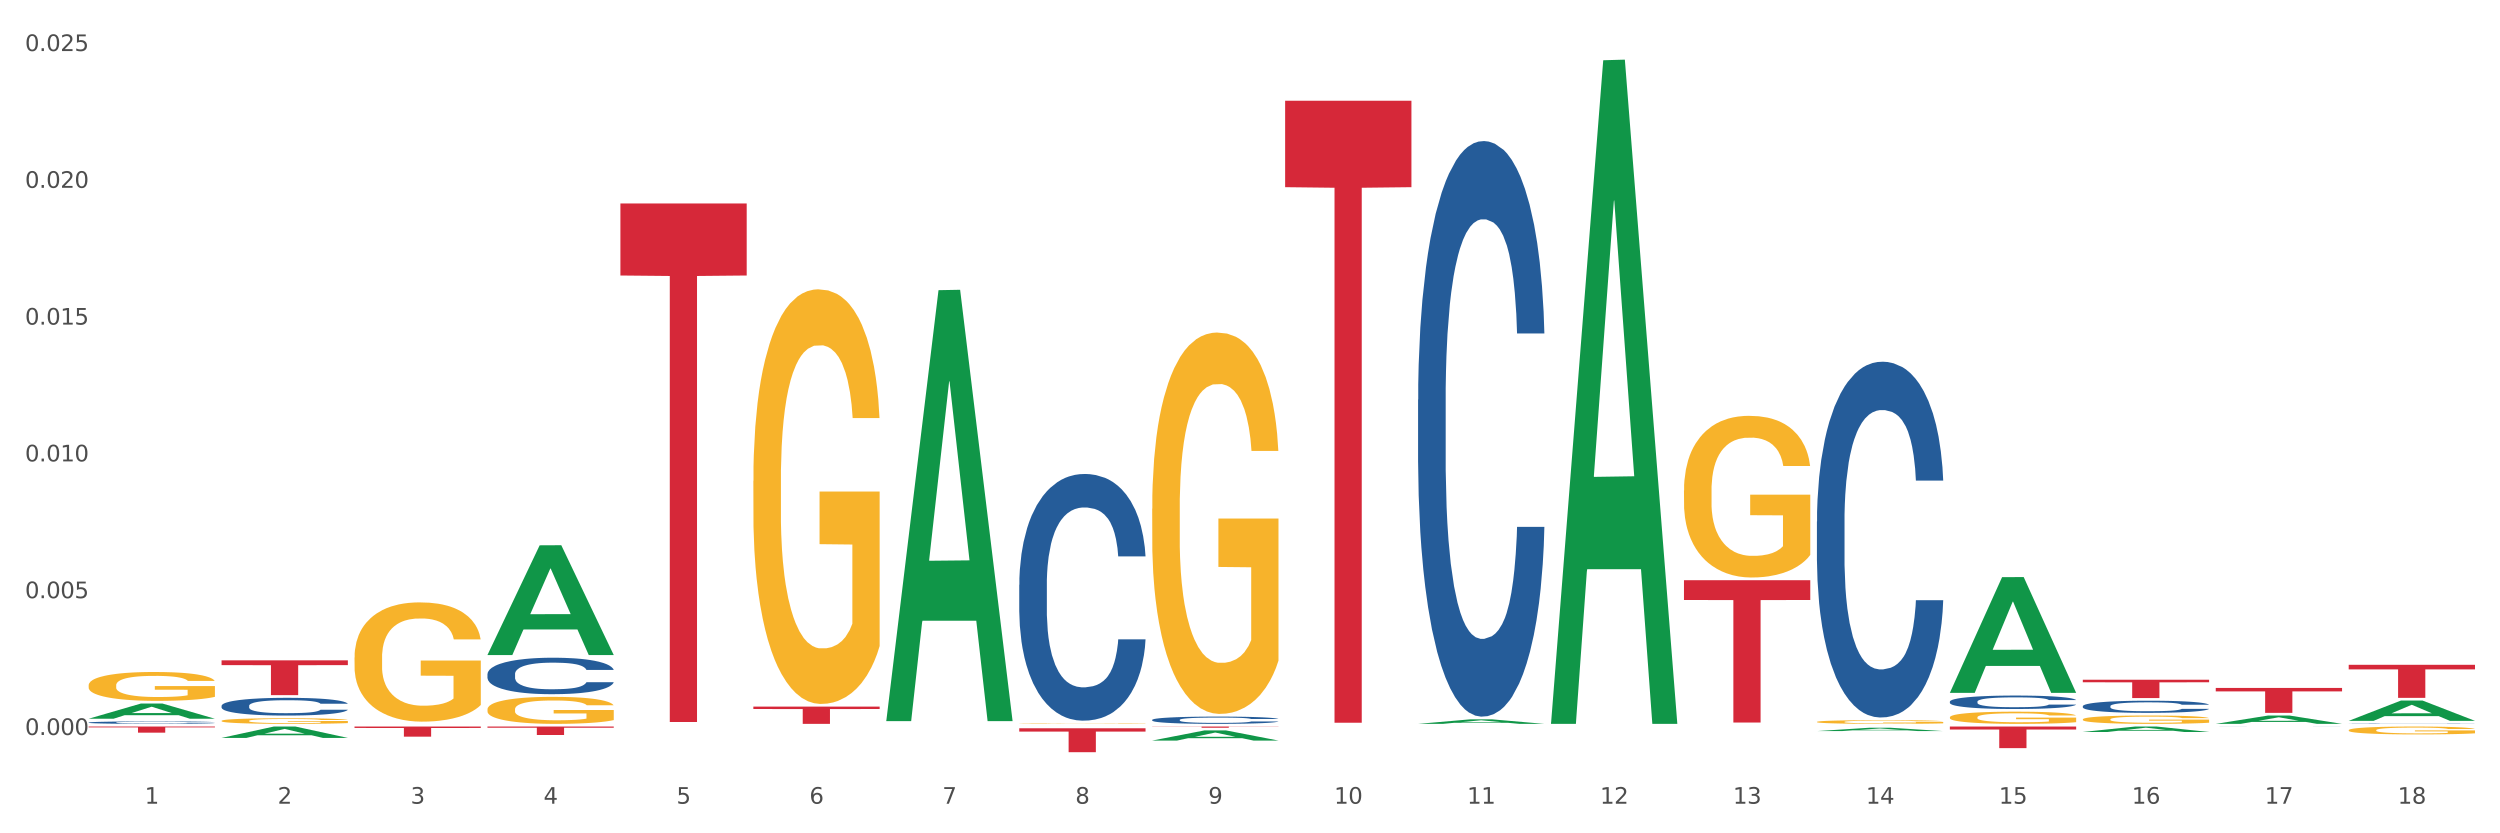 <?xml version="1.0" encoding="utf-8" standalone="no"?>
<!DOCTYPE svg PUBLIC "-//W3C//DTD SVG 1.1//EN"
  "http://www.w3.org/Graphics/SVG/1.1/DTD/svg11.dtd">
<svg xmlns:xlink="http://www.w3.org/1999/xlink" width="1080pt" height="360pt" viewBox="0 0 1080 360" xmlns="http://www.w3.org/2000/svg" version="1.1">
 <rect x="0" y="0" width="1080" height="360" fill="#333333" stroke="none"/>
 <defs>
  <style type="text/css">*{stroke-linejoin: round; stroke-linecap: butt}</style>
 </defs>
 <g id="figure_1">
  <g id="patch_1">
   <path d="M 0 360 
L 1080 360 
L 1080 0 
L 0 0 
z
" style="fill: #ffffff; stroke: #ffffff; stroke-linejoin: miter"/>
  </g>
  <g id="axes_1">
   <g id="matplotlib.axis_1">
    <g id="xtick_1">
     <g id="text_1">
      <!-- 1 -->
      <g style="fill: #4d4d4d" transform="translate(62.51 347.204) scale(0.096 -0.096)">
       <defs>
        <path id="DejaVuSans-31" d="M 794 531 
L 1825 531 
L 1825 4091 
L 703 3866 
L 703 4441 
L 1819 4666 
L 2450 4666 
L 2450 531 
L 3481 531 
L 3481 0 
L 794 0 
L 794 531 
z
" transform="scale(0.016)"/>
       </defs>
       <use xlink:href="#DejaVuSans-31"/>
      </g>
     </g>
    </g>
    <g id="xtick_2">
     <g id="text_2">
      <!-- 2 -->
      <g style="fill: #4d4d4d" transform="translate(119.942 347.204) scale(0.096 -0.096)">
       <defs>
        <path id="DejaVuSans-32" d="M 1228 531 
L 3431 531 
L 3431 0 
L 469 0 
L 469 531 
Q 828 903 1448 1529 
Q 2069 2156 2228 2338 
Q 2531 2678 2651 2914 
Q 2772 3150 2772 3378 
Q 2772 3750 2511 3984 
Q 2250 4219 1831 4219 
Q 1534 4219 1204 4116 
Q 875 4013 500 3803 
L 500 4441 
Q 881 4594 1212 4672 
Q 1544 4750 1819 4750 
Q 2544 4750 2975 4387 
Q 3406 4025 3406 3419 
Q 3406 3131 3298 2873 
Q 3191 2616 2906 2266 
Q 2828 2175 2409 1742 
Q 1991 1309 1228 531 
z
" transform="scale(0.016)"/>
       </defs>
       <use xlink:href="#DejaVuSans-32"/>
      </g>
     </g>
    </g>
    <g id="xtick_3">
     <g id="text_3">
      <!-- 3 -->
      <g style="fill: #4d4d4d" transform="translate(177.375 347.204) scale(0.096 -0.096)">
       <defs>
        <path id="DejaVuSans-33" d="M 2597 2516 
Q 3050 2419 3304 2112 
Q 3559 1806 3559 1356 
Q 3559 666 3084 287 
Q 2609 -91 1734 -91 
Q 1441 -91 1130 -33 
Q 819 25 488 141 
L 488 750 
Q 750 597 1062 519 
Q 1375 441 1716 441 
Q 2309 441 2620 675 
Q 2931 909 2931 1356 
Q 2931 1769 2642 2001 
Q 2353 2234 1838 2234 
L 1294 2234 
L 1294 2753 
L 1863 2753 
Q 2328 2753 2575 2939 
Q 2822 3125 2822 3475 
Q 2822 3834 2567 4026 
Q 2313 4219 1838 4219 
Q 1578 4219 1281 4162 
Q 984 4106 628 3988 
L 628 4550 
Q 988 4650 1302 4700 
Q 1616 4750 1894 4750 
Q 2613 4750 3031 4423 
Q 3450 4097 3450 3541 
Q 3450 3153 3228 2886 
Q 3006 2619 2597 2516 
z
" transform="scale(0.016)"/>
       </defs>
       <use xlink:href="#DejaVuSans-33"/>
      </g>
     </g>
    </g>
    <g id="xtick_4">
     <g id="text_4">
      <!-- 4 -->
      <g style="fill: #4d4d4d" transform="translate(234.808 347.204) scale(0.096 -0.096)">
       <defs>
        <path id="DejaVuSans-34" d="M 2419 4116 
L 825 1625 
L 2419 1625 
L 2419 4116 
z
M 2253 4666 
L 3047 4666 
L 3047 1625 
L 3713 1625 
L 3713 1100 
L 3047 1100 
L 3047 0 
L 2419 0 
L 2419 1100 
L 313 1100 
L 313 1709 
L 2253 4666 
z
" transform="scale(0.016)"/>
       </defs>
       <use xlink:href="#DejaVuSans-34"/>
      </g>
     </g>
    </g>
    <g id="xtick_5">
     <g id="text_5">
      <!-- 5 -->
      <g style="fill: #4d4d4d" transform="translate(292.24 347.204) scale(0.096 -0.096)">
       <defs>
        <path id="DejaVuSans-35" d="M 691 4666 
L 3169 4666 
L 3169 4134 
L 1269 4134 
L 1269 2991 
Q 1406 3038 1543 3061 
Q 1681 3084 1819 3084 
Q 2600 3084 3056 2656 
Q 3513 2228 3513 1497 
Q 3513 744 3044 326 
Q 2575 -91 1722 -91 
Q 1428 -91 1123 -41 
Q 819 9 494 109 
L 494 744 
Q 775 591 1075 516 
Q 1375 441 1709 441 
Q 2250 441 2565 725 
Q 2881 1009 2881 1497 
Q 2881 1984 2565 2268 
Q 2250 2553 1709 2553 
Q 1456 2553 1204 2497 
Q 953 2441 691 2322 
L 691 4666 
z
" transform="scale(0.016)"/>
       </defs>
       <use xlink:href="#DejaVuSans-35"/>
      </g>
     </g>
    </g>
    <g id="xtick_6">
     <g id="text_6">
      <!-- 6 -->
      <g style="fill: #4d4d4d" transform="translate(349.673 347.204) scale(0.096 -0.096)">
       <defs>
        <path id="DejaVuSans-36" d="M 2113 2584 
Q 1688 2584 1439 2293 
Q 1191 2003 1191 1497 
Q 1191 994 1439 701 
Q 1688 409 2113 409 
Q 2538 409 2786 701 
Q 3034 994 3034 1497 
Q 3034 2003 2786 2293 
Q 2538 2584 2113 2584 
z
M 3366 4563 
L 3366 3988 
Q 3128 4100 2886 4159 
Q 2644 4219 2406 4219 
Q 1781 4219 1451 3797 
Q 1122 3375 1075 2522 
Q 1259 2794 1537 2939 
Q 1816 3084 2150 3084 
Q 2853 3084 3261 2657 
Q 3669 2231 3669 1497 
Q 3669 778 3244 343 
Q 2819 -91 2113 -91 
Q 1303 -91 875 529 
Q 447 1150 447 2328 
Q 447 3434 972 4092 
Q 1497 4750 2381 4750 
Q 2619 4750 2861 4703 
Q 3103 4656 3366 4563 
z
" transform="scale(0.016)"/>
       </defs>
       <use xlink:href="#DejaVuSans-36"/>
      </g>
     </g>
    </g>
    <g id="xtick_7">
     <g id="text_7">
      <!-- 7 -->
      <g style="fill: #4d4d4d" transform="translate(407.106 347.204) scale(0.096 -0.096)">
       <defs>
        <path id="DejaVuSans-37" d="M 525 4666 
L 3525 4666 
L 3525 4397 
L 1831 0 
L 1172 0 
L 2766 4134 
L 525 4134 
L 525 4666 
z
" transform="scale(0.016)"/>
       </defs>
       <use xlink:href="#DejaVuSans-37"/>
      </g>
     </g>
    </g>
    <g id="xtick_8">
     <g id="text_8">
      <!-- 8 -->
      <g style="fill: #4d4d4d" transform="translate(464.538 347.204) scale(0.096 -0.096)">
       <defs>
        <path id="DejaVuSans-38" d="M 2034 2216 
Q 1584 2216 1326 1975 
Q 1069 1734 1069 1313 
Q 1069 891 1326 650 
Q 1584 409 2034 409 
Q 2484 409 2743 651 
Q 3003 894 3003 1313 
Q 3003 1734 2745 1975 
Q 2488 2216 2034 2216 
z
M 1403 2484 
Q 997 2584 770 2862 
Q 544 3141 544 3541 
Q 544 4100 942 4425 
Q 1341 4750 2034 4750 
Q 2731 4750 3128 4425 
Q 3525 4100 3525 3541 
Q 3525 3141 3298 2862 
Q 3072 2584 2669 2484 
Q 3125 2378 3379 2068 
Q 3634 1759 3634 1313 
Q 3634 634 3220 271 
Q 2806 -91 2034 -91 
Q 1263 -91 848 271 
Q 434 634 434 1313 
Q 434 1759 690 2068 
Q 947 2378 1403 2484 
z
M 1172 3481 
Q 1172 3119 1398 2916 
Q 1625 2713 2034 2713 
Q 2441 2713 2670 2916 
Q 2900 3119 2900 3481 
Q 2900 3844 2670 4047 
Q 2441 4250 2034 4250 
Q 1625 4250 1398 4047 
Q 1172 3844 1172 3481 
z
" transform="scale(0.016)"/>
       </defs>
       <use xlink:href="#DejaVuSans-38"/>
      </g>
     </g>
    </g>
    <g id="xtick_9">
     <g id="text_9">
      <!-- 9 -->
      <g style="fill: #4d4d4d" transform="translate(521.971 347.204) scale(0.096 -0.096)">
       <defs>
        <path id="DejaVuSans-39" d="M 703 97 
L 703 672 
Q 941 559 1184 500 
Q 1428 441 1663 441 
Q 2288 441 2617 861 
Q 2947 1281 2994 2138 
Q 2813 1869 2534 1725 
Q 2256 1581 1919 1581 
Q 1219 1581 811 2004 
Q 403 2428 403 3163 
Q 403 3881 828 4315 
Q 1253 4750 1959 4750 
Q 2769 4750 3195 4129 
Q 3622 3509 3622 2328 
Q 3622 1225 3098 567 
Q 2575 -91 1691 -91 
Q 1453 -91 1209 -44 
Q 966 3 703 97 
z
M 1959 2075 
Q 2384 2075 2632 2365 
Q 2881 2656 2881 3163 
Q 2881 3666 2632 3958 
Q 2384 4250 1959 4250 
Q 1534 4250 1286 3958 
Q 1038 3666 1038 3163 
Q 1038 2656 1286 2365 
Q 1534 2075 1959 2075 
z
" transform="scale(0.016)"/>
       </defs>
       <use xlink:href="#DejaVuSans-39"/>
      </g>
     </g>
    </g>
    <g id="xtick_10">
     <g id="text_10">
      <!-- 10 -->
      <g style="fill: #4d4d4d" transform="translate(576.35 347.204) scale(0.096 -0.096)">
       <defs>
        <path id="DejaVuSans-30" d="M 2034 4250 
Q 1547 4250 1301 3770 
Q 1056 3291 1056 2328 
Q 1056 1369 1301 889 
Q 1547 409 2034 409 
Q 2525 409 2770 889 
Q 3016 1369 3016 2328 
Q 3016 3291 2770 3770 
Q 2525 4250 2034 4250 
z
M 2034 4750 
Q 2819 4750 3233 4129 
Q 3647 3509 3647 2328 
Q 3647 1150 3233 529 
Q 2819 -91 2034 -91 
Q 1250 -91 836 529 
Q 422 1150 422 2328 
Q 422 3509 836 4129 
Q 1250 4750 2034 4750 
z
" transform="scale(0.016)"/>
       </defs>
       <use xlink:href="#DejaVuSans-31"/>
       <use xlink:href="#DejaVuSans-30" transform="translate(63.623 0)"/>
      </g>
     </g>
    </g>
    <g id="xtick_11">
     <g id="text_11">
      <!-- 11 -->
      <g style="fill: #4d4d4d" transform="translate(633.783 347.204) scale(0.096 -0.096)">
       <use xlink:href="#DejaVuSans-31"/>
       <use xlink:href="#DejaVuSans-31" transform="translate(63.623 0)"/>
      </g>
     </g>
    </g>
    <g id="xtick_12">
     <g id="text_12">
      <!-- 12 -->
      <g style="fill: #4d4d4d" transform="translate(691.215 347.204) scale(0.096 -0.096)">
       <use xlink:href="#DejaVuSans-31"/>
       <use xlink:href="#DejaVuSans-32" transform="translate(63.623 0)"/>
      </g>
     </g>
    </g>
    <g id="xtick_13">
     <g id="text_13">
      <!-- 13 -->
      <g style="fill: #4d4d4d" transform="translate(748.648 347.204) scale(0.096 -0.096)">
       <use xlink:href="#DejaVuSans-31"/>
       <use xlink:href="#DejaVuSans-33" transform="translate(63.623 0)"/>
      </g>
     </g>
    </g>
    <g id="xtick_14">
     <g id="text_14">
      <!-- 14 -->
      <g style="fill: #4d4d4d" transform="translate(806.081 347.204) scale(0.096 -0.096)">
       <use xlink:href="#DejaVuSans-31"/>
       <use xlink:href="#DejaVuSans-34" transform="translate(63.623 0)"/>
      </g>
     </g>
    </g>
    <g id="xtick_15">
     <g id="text_15">
      <!-- 15 -->
      <g style="fill: #4d4d4d" transform="translate(863.513 347.204) scale(0.096 -0.096)">
       <use xlink:href="#DejaVuSans-31"/>
       <use xlink:href="#DejaVuSans-35" transform="translate(63.623 0)"/>
      </g>
     </g>
    </g>
    <g id="xtick_16">
     <g id="text_16">
      <!-- 16 -->
      <g style="fill: #4d4d4d" transform="translate(920.946 347.204) scale(0.096 -0.096)">
       <use xlink:href="#DejaVuSans-31"/>
       <use xlink:href="#DejaVuSans-36" transform="translate(63.623 0)"/>
      </g>
     </g>
    </g>
    <g id="xtick_17">
     <g id="text_17">
      <!-- 17 -->
      <g style="fill: #4d4d4d" transform="translate(978.379 347.204) scale(0.096 -0.096)">
       <use xlink:href="#DejaVuSans-31"/>
       <use xlink:href="#DejaVuSans-37" transform="translate(63.623 0)"/>
      </g>
     </g>
    </g>
    <g id="xtick_18">
     <g id="text_18">
      <!-- 18 -->
      <g style="fill: #4d4d4d" transform="translate(1035.811 347.204) scale(0.096 -0.096)">
       <use xlink:href="#DejaVuSans-31"/>
       <use xlink:href="#DejaVuSans-38" transform="translate(63.623 0)"/>
      </g>
     </g>
    </g>
    <g id="xtick_19"/>
    <g id="xtick_20"/>
    <g id="xtick_21"/>
    <g id="xtick_22"/>
    <g id="xtick_23"/>
    <g id="xtick_24"/>
    <g id="xtick_25"/>
    <g id="xtick_26"/>
    <g id="xtick_27"/>
    <g id="xtick_28"/>
    <g id="xtick_29"/>
    <g id="xtick_30"/>
    <g id="xtick_31"/>
    <g id="xtick_32"/>
    <g id="xtick_33"/>
    <g id="xtick_34"/>
    <g id="xtick_35"/>
   </g>
   <g id="matplotlib.axis_2">
    <g id="ytick_1">
     <g id="text_19">
      <!-- 0.000 -->
      <g style="fill: #4d4d4d" transform="translate(10.8 317.511) scale(0.096 -0.096)">
       <defs>
        <path id="DejaVuSans-2e" d="M 684 794 
L 1344 794 
L 1344 0 
L 684 0 
L 684 794 
z
" transform="scale(0.016)"/>
       </defs>
       <use xlink:href="#DejaVuSans-30"/>
       <use xlink:href="#DejaVuSans-2e" transform="translate(63.623 0)"/>
       <use xlink:href="#DejaVuSans-30" transform="translate(95.41 0)"/>
       <use xlink:href="#DejaVuSans-30" transform="translate(159.033 0)"/>
       <use xlink:href="#DejaVuSans-30" transform="translate(222.656 0)"/>
      </g>
     </g>
    </g>
    <g id="ytick_2">
     <g id="text_20">
      <!-- 0.005 -->
      <g style="fill: #4d4d4d" transform="translate(10.8 258.42) scale(0.096 -0.096)">
       <use xlink:href="#DejaVuSans-30"/>
       <use xlink:href="#DejaVuSans-2e" transform="translate(63.623 0)"/>
       <use xlink:href="#DejaVuSans-30" transform="translate(95.41 0)"/>
       <use xlink:href="#DejaVuSans-30" transform="translate(159.033 0)"/>
       <use xlink:href="#DejaVuSans-35" transform="translate(222.656 0)"/>
      </g>
     </g>
    </g>
    <g id="ytick_3">
     <g id="text_21">
      <!-- 0.010 -->
      <g style="fill: #4d4d4d" transform="translate(10.8 199.328) scale(0.096 -0.096)">
       <use xlink:href="#DejaVuSans-30"/>
       <use xlink:href="#DejaVuSans-2e" transform="translate(63.623 0)"/>
       <use xlink:href="#DejaVuSans-30" transform="translate(95.41 0)"/>
       <use xlink:href="#DejaVuSans-31" transform="translate(159.033 0)"/>
       <use xlink:href="#DejaVuSans-30" transform="translate(222.656 0)"/>
      </g>
     </g>
    </g>
    <g id="ytick_4">
     <g id="text_22">
      <!-- 0.015 -->
      <g style="fill: #4d4d4d" transform="translate(10.8 140.236) scale(0.096 -0.096)">
       <use xlink:href="#DejaVuSans-30"/>
       <use xlink:href="#DejaVuSans-2e" transform="translate(63.623 0)"/>
       <use xlink:href="#DejaVuSans-30" transform="translate(95.41 0)"/>
       <use xlink:href="#DejaVuSans-31" transform="translate(159.033 0)"/>
       <use xlink:href="#DejaVuSans-35" transform="translate(222.656 0)"/>
      </g>
     </g>
    </g>
    <g id="ytick_5">
     <g id="text_23">
      <!-- 0.020 -->
      <g style="fill: #4d4d4d" transform="translate(10.8 81.144) scale(0.096 -0.096)">
       <use xlink:href="#DejaVuSans-30"/>
       <use xlink:href="#DejaVuSans-2e" transform="translate(63.623 0)"/>
       <use xlink:href="#DejaVuSans-30" transform="translate(95.41 0)"/>
       <use xlink:href="#DejaVuSans-32" transform="translate(159.033 0)"/>
       <use xlink:href="#DejaVuSans-30" transform="translate(222.656 0)"/>
      </g>
     </g>
    </g>
    <g id="ytick_6">
     <g id="text_24">
      <!-- 0.025 -->
      <g style="fill: #4d4d4d" transform="translate(10.8 22.052) scale(0.096 -0.096)">
       <use xlink:href="#DejaVuSans-30"/>
       <use xlink:href="#DejaVuSans-2e" transform="translate(63.623 0)"/>
       <use xlink:href="#DejaVuSans-30" transform="translate(95.41 0)"/>
       <use xlink:href="#DejaVuSans-32" transform="translate(159.033 0)"/>
       <use xlink:href="#DejaVuSans-35" transform="translate(222.656 0)"/>
      </g>
     </g>
    </g>
    <g id="ytick_7"/>
    <g id="ytick_8"/>
    <g id="ytick_9"/>
    <g id="ytick_10"/>
    <g id="ytick_11"/>
   </g>
   <g id="PolyCollection_1">
    <path d="M 38.283 310.486 
L 38.339 310.48 
L 60.839 303.936 
L 70.176 303.929 
L 92.844 310.498 
L 82.044 310.498 
L 77.151 308.969 
L 53.92 308.969 
L 53.751 308.993 
L 49.026 310.498 
L 38.283 310.498 
L 38.283 310.486 
L 56.845 308.056 
L 74.226 308.05 
L 65.62 305.33 
L 65.507 305.317 
L 65.395 305.336 
L 56.789 308.05 
L 56.845 308.056 
L 38.283 310.486 
z
" clip-path="url(#p85bc196642)" style="fill: #109648"/>
    <path d="M 899.774 305.061 
L 899.838 305.056 
L 899.838 304.922 
L 900.032 304.74 
L 900.741 304.405 
L 901.644 304.151 
L 903.192 303.853 
L 904.03 303.729 
L 905.126 303.59 
L 907.384 303.364 
L 909.963 303.173 
L 911.769 303.067 
L 913.124 303 
L 916.155 302.88 
L 917.896 302.828 
L 919.702 302.785 
L 921.25 302.756 
L 923.829 302.722 
L 925.893 302.708 
L 928.279 302.703 
L 930.279 302.708 
L 932.923 302.727 
L 936.793 302.785 
L 938.276 302.818 
L 940.275 302.876 
L 942.339 302.952 
L 944.016 303.029 
L 945.951 303.139 
L 947.95 303.283 
L 949.885 303.465 
L 951.239 303.633 
L 952.335 303.81 
L 953.303 304.026 
L 954.012 304.261 
L 954.335 304.457 
L 942.532 304.457 
L 942.21 304.28 
L 941.565 304.088 
L 940.92 303.959 
L 940.211 303.853 
L 939.114 303.734 
L 938.147 303.657 
L 936.535 303.566 
L 935.051 303.508 
L 933.826 303.475 
L 932.342 303.446 
L 929.182 303.417 
L 926.925 303.417 
L 925.506 303.427 
L 923.765 303.451 
L 922.282 303.484 
L 920.54 303.542 
L 919.186 303.604 
L 917.832 303.686 
L 917.058 303.743 
L 915.897 303.849 
L 915.123 303.935 
L 914.091 304.083 
L 913.511 304.189 
L 912.479 304.462 
L 912.027 304.663 
L 911.834 304.802 
L 911.705 304.956 
L 911.705 305.704 
L 912.092 306.039 
L 912.414 306.183 
L 912.93 306.346 
L 913.897 306.557 
L 915.316 306.763 
L 916.8 306.911 
L 918.025 307.003 
L 919.186 307.07 
L 920.347 307.122 
L 921.766 307.17 
L 922.927 307.199 
L 924.668 307.228 
L 926.732 307.242 
L 928.344 307.242 
L 931.633 307.218 
L 933.116 307.194 
L 934.535 307.161 
L 936.083 307.108 
L 937.308 307.05 
L 938.018 307.007 
L 939.179 306.916 
L 940.082 306.82 
L 940.856 306.71 
L 941.372 306.614 
L 941.952 306.47 
L 942.403 306.307 
L 942.532 306.221 
L 954.335 306.221 
L 954.077 306.394 
L 953.625 306.562 
L 952.722 306.787 
L 952.013 306.916 
L 950.916 307.074 
L 949.756 307.209 
L 948.143 307.357 
L 946.66 307.467 
L 945.112 307.563 
L 943.435 307.65 
L 940.404 307.769 
L 939.308 307.803 
L 936.986 307.86 
L 935.18 307.894 
L 932.536 307.928 
L 929.827 307.947 
L 926.99 307.952 
L 924.474 307.942 
L 921.701 307.913 
L 919.96 307.884 
L 918.025 307.841 
L 915.768 307.774 
L 913.64 307.693 
L 911.64 307.597 
L 909.77 307.487 
L 908.029 307.362 
L 905.771 307.156 
L 904.095 306.955 
L 902.869 306.768 
L 902.031 306.609 
L 901.192 306.408 
L 900.741 306.269 
L 900.032 305.934 
L 899.774 305.622 
L 899.774 305.061 
z
" clip-path="url(#p85bc196642)" style="fill: #255c99"/>
    <path d="M 842.341 303.09 
L 842.405 303.085 
L 842.405 302.936 
L 842.599 302.735 
L 843.308 302.363 
L 844.211 302.082 
L 845.759 301.752 
L 846.597 301.614 
L 847.694 301.46 
L 849.951 301.211 
L 852.531 300.998 
L 854.337 300.882 
L 855.691 300.807 
L 858.722 300.675 
L 860.463 300.616 
L 862.269 300.568 
L 863.817 300.537 
L 866.397 300.499 
L 868.46 300.483 
L 870.847 300.478 
L 872.846 300.483 
L 875.49 300.505 
L 879.36 300.568 
L 880.843 300.606 
L 882.842 300.669 
L 884.906 300.754 
L 886.583 300.839 
L 888.518 300.961 
L 890.517 301.121 
L 892.452 301.322 
L 893.806 301.508 
L 894.903 301.705 
L 895.87 301.944 
L 896.579 302.204 
L 896.902 302.421 
L 885.1 302.421 
L 884.777 302.225 
L 884.132 302.013 
L 883.487 301.869 
L 882.778 301.752 
L 881.682 301.62 
L 880.714 301.535 
L 879.102 301.434 
L 877.618 301.37 
L 876.393 301.333 
L 874.91 301.301 
L 871.75 301.269 
L 869.492 301.269 
L 868.074 301.28 
L 866.332 301.306 
L 864.849 301.344 
L 863.108 301.407 
L 861.753 301.476 
L 860.399 301.567 
L 859.625 301.63 
L 858.464 301.747 
L 857.69 301.843 
L 856.658 302.007 
L 856.078 302.124 
L 855.046 302.427 
L 854.594 302.65 
L 854.401 302.804 
L 854.272 302.974 
L 854.272 303.802 
L 854.659 304.174 
L 854.981 304.333 
L 855.497 304.513 
L 856.465 304.747 
L 857.884 304.975 
L 859.367 305.14 
L 860.592 305.241 
L 861.753 305.315 
L 862.914 305.374 
L 864.333 305.427 
L 865.494 305.459 
L 867.235 305.49 
L 869.299 305.506 
L 870.911 305.506 
L 874.2 305.48 
L 875.684 305.453 
L 877.103 305.416 
L 878.65 305.358 
L 879.876 305.294 
L 880.585 305.246 
L 881.746 305.145 
L 882.649 305.039 
L 883.423 304.917 
L 883.939 304.811 
L 884.519 304.651 
L 884.971 304.471 
L 885.1 304.375 
L 896.902 304.375 
L 896.644 304.567 
L 896.192 304.752 
L 895.29 305.002 
L 894.58 305.145 
L 893.484 305.32 
L 892.323 305.469 
L 890.711 305.634 
L 889.227 305.756 
L 887.679 305.862 
L 886.003 305.958 
L 882.971 306.09 
L 881.875 306.128 
L 879.553 306.191 
L 877.747 306.228 
L 875.103 306.266 
L 872.395 306.287 
L 869.557 306.292 
L 867.042 306.282 
L 864.268 306.25 
L 862.527 306.218 
L 860.592 306.17 
L 858.335 306.096 
L 856.207 306.005 
L 854.208 305.899 
L 852.337 305.777 
L 850.596 305.639 
L 848.339 305.411 
L 846.662 305.188 
L 845.436 304.981 
L 844.598 304.805 
L 843.76 304.582 
L 843.308 304.428 
L 842.599 304.057 
L 842.341 303.712 
L 842.341 303.09 
z
" clip-path="url(#p85bc196642)" style="fill: #255c99"/>
    <path d="M 784.908 225.317 
L 784.973 225.177 
L 784.973 221.247 
L 785.166 215.913 
L 785.876 206.087 
L 786.778 198.647 
L 788.326 189.944 
L 789.165 186.294 
L 790.261 182.224 
L 792.518 175.626 
L 795.098 170.011 
L 796.904 166.923 
L 798.258 164.958 
L 801.289 161.449 
L 803.031 159.905 
L 804.836 158.641 
L 806.384 157.799 
L 808.964 156.817 
L 811.028 156.396 
L 813.414 156.255 
L 815.413 156.396 
L 818.058 156.957 
L 821.927 158.641 
L 823.41 159.624 
L 825.41 161.308 
L 827.473 163.554 
L 829.15 165.8 
L 831.085 169.029 
L 833.084 173.24 
L 835.019 178.574 
L 836.374 183.487 
L 837.47 188.681 
L 838.437 194.997 
L 839.147 201.876 
L 839.469 207.631 
L 827.667 207.631 
L 827.345 202.437 
L 826.7 196.822 
L 826.055 193.032 
L 825.345 189.944 
L 824.249 186.435 
L 823.281 184.189 
L 821.669 181.522 
L 820.186 179.837 
L 818.96 178.855 
L 817.477 178.013 
L 814.317 177.17 
L 812.06 177.17 
L 810.641 177.451 
L 808.9 178.153 
L 807.416 179.136 
L 805.675 180.82 
L 804.321 182.645 
L 802.966 185.031 
L 802.192 186.716 
L 801.031 189.804 
L 800.257 192.33 
L 799.226 196.682 
L 798.645 199.77 
L 797.613 207.771 
L 797.162 213.667 
L 796.968 217.737 
L 796.839 222.229 
L 796.839 244.127 
L 797.226 253.953 
L 797.549 258.164 
L 798.065 262.937 
L 799.032 269.113 
L 800.451 275.149 
L 801.934 279.5 
L 803.16 282.167 
L 804.321 284.133 
L 805.481 285.677 
L 806.9 287.08 
L 808.061 287.923 
L 809.802 288.765 
L 811.866 289.186 
L 813.479 289.186 
L 816.768 288.484 
L 818.251 287.782 
L 819.67 286.8 
L 821.218 285.256 
L 822.443 283.571 
L 823.152 282.308 
L 824.313 279.641 
L 825.216 276.833 
L 825.99 273.605 
L 826.506 270.797 
L 827.087 266.586 
L 827.538 261.814 
L 827.667 259.287 
L 839.469 259.287 
L 839.211 264.34 
L 838.76 269.253 
L 837.857 275.851 
L 837.147 279.641 
L 836.051 284.273 
L 834.89 288.203 
L 833.278 292.555 
L 831.795 295.783 
L 830.247 298.591 
L 828.57 301.118 
L 825.539 304.627 
L 824.442 305.609 
L 822.121 307.294 
L 820.315 308.276 
L 817.671 309.259 
L 814.962 309.82 
L 812.124 309.961 
L 809.609 309.68 
L 806.836 308.838 
L 805.094 307.996 
L 803.16 306.732 
L 800.902 304.767 
L 798.774 302.381 
L 796.775 299.573 
L 794.905 296.345 
L 793.163 292.695 
L 790.906 286.659 
L 789.229 280.764 
L 788.004 275.289 
L 787.165 270.657 
L 786.327 264.762 
L 785.876 260.691 
L 785.166 250.865 
L 784.908 241.741 
L 784.908 225.317 
z
" clip-path="url(#p85bc196642)" style="fill: #255c99"/>
    <path d="M 612.61 172.662 
L 612.675 172.435 
L 612.675 166.076 
L 612.868 157.447 
L 613.577 141.551 
L 614.48 129.515 
L 616.028 115.436 
L 616.867 109.532 
L 617.963 102.946 
L 620.22 92.273 
L 622.8 83.19 
L 624.606 78.194 
L 625.96 75.014 
L 628.991 69.337 
L 630.733 66.839 
L 632.538 64.796 
L 634.086 63.433 
L 636.666 61.843 
L 638.73 61.162 
L 641.116 60.935 
L 643.115 61.162 
L 645.759 62.07 
L 649.629 64.796 
L 651.112 66.385 
L 653.112 69.11 
L 655.175 72.744 
L 656.852 76.377 
L 658.787 81.6 
L 660.786 88.413 
L 662.721 97.042 
L 664.075 104.99 
L 665.172 113.392 
L 666.139 123.611 
L 666.849 134.738 
L 667.171 144.049 
L 655.369 144.049 
L 655.046 135.647 
L 654.401 126.563 
L 653.757 120.432 
L 653.047 115.436 
L 651.951 109.759 
L 650.983 106.125 
L 649.371 101.811 
L 647.888 99.086 
L 646.662 97.496 
L 645.179 96.134 
L 642.019 94.771 
L 639.762 94.771 
L 638.343 95.225 
L 636.601 96.361 
L 635.118 97.95 
L 633.377 100.675 
L 632.022 103.627 
L 630.668 107.488 
L 629.894 110.213 
L 628.733 115.209 
L 627.959 119.296 
L 626.927 126.336 
L 626.347 131.332 
L 625.315 144.276 
L 624.864 153.814 
L 624.67 160.399 
L 624.541 167.666 
L 624.541 203.092 
L 624.928 218.988 
L 625.251 225.8 
L 625.767 233.521 
L 626.734 243.513 
L 628.153 253.278 
L 629.636 260.318 
L 630.862 264.632 
L 632.022 267.812 
L 633.183 270.31 
L 634.602 272.58 
L 635.763 273.943 
L 637.504 275.305 
L 639.568 275.987 
L 641.18 275.987 
L 644.47 274.851 
L 645.953 273.716 
L 647.372 272.126 
L 648.92 269.628 
L 650.145 266.903 
L 650.854 264.859 
L 652.015 260.545 
L 652.918 256.003 
L 653.692 250.78 
L 654.208 246.238 
L 654.788 239.426 
L 655.24 231.705 
L 655.369 227.617 
L 667.171 227.617 
L 666.913 235.792 
L 666.462 243.74 
L 665.559 254.413 
L 664.849 260.545 
L 663.753 268.039 
L 662.592 274.397 
L 660.98 281.437 
L 659.496 286.66 
L 657.949 291.202 
L 656.272 295.289 
L 653.241 300.966 
L 652.144 302.556 
L 649.822 305.281 
L 648.017 306.871 
L 645.372 308.46 
L 642.664 309.369 
L 639.826 309.596 
L 637.311 309.141 
L 634.538 307.779 
L 632.796 306.416 
L 630.862 304.373 
L 628.604 301.193 
L 626.476 297.333 
L 624.477 292.791 
L 622.606 287.568 
L 620.865 281.664 
L 618.608 271.899 
L 616.931 262.361 
L 615.706 253.505 
L 614.867 246.011 
L 614.029 236.474 
L 613.577 229.888 
L 612.868 213.992 
L 612.61 199.231 
L 612.61 172.662 
z
" clip-path="url(#p85bc196642)" style="fill: #255c99"/>
    <path d="M 497.745 310.981 
L 497.809 310.978 
L 497.809 310.898 
L 498.003 310.789 
L 498.712 310.588 
L 499.615 310.436 
L 501.163 310.258 
L 502.001 310.183 
L 503.098 310.1 
L 505.355 309.965 
L 507.935 309.85 
L 509.74 309.787 
L 511.095 309.747 
L 514.126 309.675 
L 515.867 309.644 
L 517.673 309.618 
L 519.221 309.601 
L 521.801 309.58 
L 523.864 309.572 
L 526.251 309.569 
L 528.25 309.572 
L 530.894 309.583 
L 534.764 309.618 
L 536.247 309.638 
L 538.246 309.672 
L 540.31 309.718 
L 541.987 309.764 
L 543.922 309.83 
L 545.921 309.916 
L 547.856 310.025 
L 549.21 310.126 
L 550.306 310.232 
L 551.274 310.361 
L 551.983 310.502 
L 552.306 310.619 
L 540.503 310.619 
L 540.181 310.513 
L 539.536 310.398 
L 538.891 310.321 
L 538.182 310.258 
L 537.085 310.186 
L 536.118 310.14 
L 534.506 310.086 
L 533.022 310.051 
L 531.797 310.031 
L 530.314 310.014 
L 527.153 309.997 
L 524.896 309.997 
L 523.477 310.002 
L 521.736 310.017 
L 520.253 310.037 
L 518.511 310.071 
L 517.157 310.109 
L 515.803 310.157 
L 515.029 310.192 
L 513.868 310.255 
L 513.094 310.307 
L 512.062 310.396 
L 511.482 310.459 
L 510.45 310.622 
L 509.998 310.743 
L 509.805 310.826 
L 509.676 310.918 
L 509.676 311.366 
L 510.063 311.567 
L 510.385 311.653 
L 510.901 311.75 
L 511.869 311.877 
L 513.287 312 
L 514.771 312.089 
L 515.996 312.144 
L 517.157 312.184 
L 518.318 312.215 
L 519.737 312.244 
L 520.898 312.261 
L 522.639 312.278 
L 524.703 312.287 
L 526.315 312.287 
L 529.604 312.273 
L 531.087 312.258 
L 532.506 312.238 
L 534.054 312.207 
L 535.28 312.172 
L 535.989 312.146 
L 537.15 312.092 
L 538.053 312.034 
L 538.827 311.968 
L 539.343 311.911 
L 539.923 311.825 
L 540.374 311.727 
L 540.503 311.676 
L 552.306 311.676 
L 552.048 311.779 
L 551.596 311.879 
L 550.693 312.014 
L 549.984 312.092 
L 548.888 312.187 
L 547.727 312.267 
L 546.114 312.356 
L 544.631 312.422 
L 543.083 312.479 
L 541.406 312.531 
L 538.375 312.603 
L 537.279 312.623 
L 534.957 312.657 
L 533.151 312.677 
L 530.507 312.697 
L 527.798 312.709 
L 524.961 312.712 
L 522.445 312.706 
L 519.672 312.689 
L 517.931 312.672 
L 515.996 312.646 
L 513.739 312.606 
L 511.611 312.557 
L 509.611 312.499 
L 507.741 312.433 
L 506 312.359 
L 503.742 312.235 
L 502.066 312.115 
L 500.84 312.003 
L 500.002 311.908 
L 499.163 311.788 
L 498.712 311.704 
L 498.003 311.503 
L 497.745 311.317 
L 497.745 310.981 
z
" clip-path="url(#p85bc196642)" style="fill: #255c99"/>
    <path d="M 440.312 252.641 
L 440.376 252.544 
L 440.376 249.818 
L 440.57 246.12 
L 441.279 239.306 
L 442.182 234.147 
L 443.73 228.113 
L 444.568 225.582 
L 445.665 222.759 
L 447.922 218.185 
L 450.502 214.291 
L 452.308 212.15 
L 453.662 210.787 
L 456.693 208.354 
L 458.434 207.283 
L 460.24 206.407 
L 461.788 205.823 
L 464.368 205.142 
L 466.432 204.85 
L 468.818 204.752 
L 470.817 204.85 
L 473.461 205.239 
L 477.331 206.407 
L 478.814 207.088 
L 480.814 208.256 
L 482.877 209.814 
L 484.554 211.371 
L 486.489 213.61 
L 488.488 216.53 
L 490.423 220.229 
L 491.777 223.635 
L 492.874 227.237 
L 493.841 231.617 
L 494.551 236.386 
L 494.873 240.377 
L 483.071 240.377 
L 482.748 236.775 
L 482.103 232.882 
L 481.458 230.254 
L 480.749 228.113 
L 479.653 225.679 
L 478.685 224.122 
L 477.073 222.273 
L 475.59 221.105 
L 474.364 220.423 
L 472.881 219.839 
L 469.721 219.255 
L 467.463 219.255 
L 466.045 219.45 
L 464.303 219.937 
L 462.82 220.618 
L 461.079 221.786 
L 459.724 223.051 
L 458.37 224.706 
L 457.596 225.874 
L 456.435 228.015 
L 455.661 229.767 
L 454.629 232.785 
L 454.049 234.926 
L 453.017 240.474 
L 452.566 244.562 
L 452.372 247.385 
L 452.243 250.5 
L 452.243 265.684 
L 452.63 272.497 
L 452.953 275.417 
L 453.468 278.727 
L 454.436 283.009 
L 455.855 287.195 
L 457.338 290.212 
L 458.563 292.061 
L 459.724 293.424 
L 460.885 294.495 
L 462.304 295.468 
L 463.465 296.052 
L 465.206 296.636 
L 467.27 296.928 
L 468.882 296.928 
L 472.171 296.441 
L 473.655 295.955 
L 475.074 295.273 
L 476.621 294.203 
L 477.847 293.035 
L 478.556 292.159 
L 479.717 290.309 
L 480.62 288.363 
L 481.394 286.124 
L 481.91 284.177 
L 482.49 281.257 
L 482.942 277.948 
L 483.071 276.196 
L 494.873 276.196 
L 494.615 279.7 
L 494.164 283.107 
L 493.261 287.681 
L 492.551 290.309 
L 491.455 293.521 
L 490.294 296.247 
L 488.682 299.264 
L 487.198 301.503 
L 485.65 303.45 
L 483.974 305.202 
L 480.942 307.635 
L 479.846 308.316 
L 477.524 309.484 
L 475.719 310.166 
L 473.074 310.847 
L 470.366 311.236 
L 467.528 311.334 
L 465.013 311.139 
L 462.24 310.555 
L 460.498 309.971 
L 458.563 309.095 
L 456.306 307.732 
L 454.178 306.078 
L 452.179 304.131 
L 450.308 301.892 
L 448.567 299.362 
L 446.31 295.176 
L 444.633 291.088 
L 443.408 287.292 
L 442.569 284.08 
L 441.731 279.992 
L 441.279 277.169 
L 440.57 270.356 
L 440.312 264.029 
L 440.312 252.641 
z
" clip-path="url(#p85bc196642)" style="fill: #255c99"/>
    <path d="M 210.581 291.213 
L 210.646 291.199 
L 210.646 290.796 
L 210.839 290.249 
L 211.549 289.242 
L 212.451 288.479 
L 213.999 287.587 
L 214.838 287.213 
L 215.934 286.796 
L 218.191 286.119 
L 220.771 285.544 
L 222.577 285.227 
L 223.931 285.026 
L 226.962 284.666 
L 228.704 284.508 
L 230.509 284.378 
L 232.057 284.292 
L 234.637 284.191 
L 236.701 284.148 
L 239.087 284.133 
L 241.086 284.148 
L 243.731 284.205 
L 247.6 284.378 
L 249.083 284.479 
L 251.083 284.651 
L 253.146 284.882 
L 254.823 285.112 
L 256.758 285.443 
L 258.757 285.875 
L 260.692 286.421 
L 262.047 286.925 
L 263.143 287.458 
L 264.11 288.105 
L 264.82 288.81 
L 265.142 289.4 
L 253.34 289.4 
L 253.017 288.868 
L 252.373 288.292 
L 251.728 287.904 
L 251.018 287.587 
L 249.922 287.227 
L 248.954 286.997 
L 247.342 286.724 
L 245.859 286.551 
L 244.633 286.45 
L 243.15 286.364 
L 239.99 286.278 
L 237.733 286.278 
L 236.314 286.306 
L 234.572 286.378 
L 233.089 286.479 
L 231.348 286.652 
L 229.993 286.839 
L 228.639 287.083 
L 227.865 287.256 
L 226.704 287.573 
L 225.93 287.832 
L 224.899 288.278 
L 224.318 288.594 
L 223.286 289.415 
L 222.835 290.019 
L 222.641 290.436 
L 222.512 290.897 
L 222.512 293.142 
L 222.899 294.149 
L 223.222 294.581 
L 223.738 295.07 
L 224.705 295.703 
L 226.124 296.322 
L 227.607 296.768 
L 228.833 297.041 
L 229.993 297.243 
L 231.154 297.401 
L 232.573 297.545 
L 233.734 297.631 
L 235.475 297.718 
L 237.539 297.761 
L 239.151 297.761 
L 242.441 297.689 
L 243.924 297.617 
L 245.343 297.516 
L 246.891 297.358 
L 248.116 297.185 
L 248.825 297.056 
L 249.986 296.782 
L 250.889 296.495 
L 251.663 296.164 
L 252.179 295.876 
L 252.76 295.444 
L 253.211 294.955 
L 253.34 294.696 
L 265.142 294.696 
L 264.884 295.214 
L 264.433 295.717 
L 263.53 296.394 
L 262.82 296.782 
L 261.724 297.257 
L 260.563 297.66 
L 258.951 298.106 
L 257.468 298.437 
L 255.92 298.725 
L 254.243 298.984 
L 251.212 299.344 
L 250.115 299.444 
L 247.794 299.617 
L 245.988 299.718 
L 243.344 299.819 
L 240.635 299.876 
L 237.797 299.891 
L 235.282 299.862 
L 232.509 299.775 
L 230.767 299.689 
L 228.833 299.56 
L 226.575 299.358 
L 224.447 299.114 
L 222.448 298.826 
L 220.578 298.495 
L 218.836 298.121 
L 216.579 297.502 
L 214.902 296.897 
L 213.677 296.336 
L 212.838 295.861 
L 212 295.257 
L 211.549 294.84 
L 210.839 293.832 
L 210.581 292.897 
L 210.581 291.213 
z
" clip-path="url(#p85bc196642)" style="fill: #255c99"/>
    <path d="M 95.716 304.903 
L 95.78 304.896 
L 95.78 304.7 
L 95.974 304.434 
L 96.683 303.944 
L 97.586 303.573 
L 99.134 303.138 
L 99.972 302.956 
L 101.069 302.753 
L 103.326 302.424 
L 105.906 302.144 
L 107.711 301.99 
L 109.066 301.892 
L 112.097 301.717 
L 113.838 301.64 
L 115.644 301.577 
L 117.192 301.535 
L 119.772 301.486 
L 121.835 301.465 
L 124.222 301.458 
L 126.221 301.465 
L 128.865 301.493 
L 132.735 301.577 
L 134.218 301.626 
L 136.217 301.71 
L 138.281 301.822 
L 139.958 301.934 
L 141.893 302.095 
L 143.892 302.305 
L 145.827 302.571 
L 147.181 302.816 
L 148.277 303.075 
L 149.245 303.39 
L 149.954 303.734 
L 150.277 304.021 
L 138.475 304.021 
L 138.152 303.762 
L 137.507 303.482 
L 136.862 303.292 
L 136.153 303.138 
L 135.056 302.963 
L 134.089 302.851 
L 132.477 302.718 
L 130.993 302.634 
L 129.768 302.585 
L 128.285 302.543 
L 125.125 302.501 
L 122.867 302.501 
L 121.448 302.515 
L 119.707 302.55 
L 118.224 302.599 
L 116.482 302.683 
L 115.128 302.774 
L 113.774 302.893 
L 113 302.977 
L 111.839 303.131 
L 111.065 303.257 
L 110.033 303.475 
L 109.453 303.629 
L 108.421 304.028 
L 107.969 304.322 
L 107.776 304.525 
L 107.647 304.749 
L 107.647 305.841 
L 108.034 306.331 
L 108.356 306.541 
L 108.872 306.779 
L 109.84 307.087 
L 111.259 307.388 
L 112.742 307.606 
L 113.967 307.739 
L 115.128 307.837 
L 116.289 307.914 
L 117.708 307.984 
L 118.869 308.026 
L 120.61 308.068 
L 122.674 308.089 
L 124.286 308.089 
L 127.575 308.054 
L 129.059 308.019 
L 130.477 307.97 
L 132.025 307.893 
L 133.251 307.809 
L 133.96 307.746 
L 135.121 307.613 
L 136.024 307.473 
L 136.798 307.311 
L 137.314 307.171 
L 137.894 306.961 
L 138.346 306.723 
L 138.475 306.597 
L 150.277 306.597 
L 150.019 306.849 
L 149.567 307.094 
L 148.664 307.423 
L 147.955 307.613 
L 146.859 307.844 
L 145.698 308.04 
L 144.085 308.257 
L 142.602 308.418 
L 141.054 308.558 
L 139.377 308.684 
L 136.346 308.859 
L 135.25 308.908 
L 132.928 308.992 
L 131.122 309.041 
L 128.478 309.09 
L 125.769 309.118 
L 122.932 309.125 
L 120.417 309.111 
L 117.643 309.069 
L 115.902 309.027 
L 113.967 308.964 
L 111.71 308.866 
L 109.582 308.747 
L 107.582 308.607 
L 105.712 308.446 
L 103.971 308.264 
L 101.714 307.963 
L 100.037 307.669 
L 98.811 307.395 
L 97.973 307.164 
L 97.135 306.87 
L 96.683 306.667 
L 95.974 306.177 
L 95.716 305.722 
L 95.716 304.903 
z
" clip-path="url(#p85bc196642)" style="fill: #255c99"/>
    <path d="M 38.283 312.128 
L 38.347 312.127 
L 38.347 312.099 
L 38.541 312.063 
L 39.25 311.995 
L 40.153 311.943 
L 41.701 311.883 
L 42.54 311.858 
L 43.636 311.83 
L 45.893 311.785 
L 48.473 311.746 
L 50.279 311.724 
L 51.633 311.711 
L 54.664 311.687 
L 56.406 311.676 
L 58.211 311.667 
L 59.759 311.661 
L 62.339 311.655 
L 64.403 311.652 
L 66.789 311.651 
L 68.788 311.652 
L 71.432 311.656 
L 75.302 311.667 
L 76.785 311.674 
L 78.785 311.686 
L 80.848 311.701 
L 82.525 311.717 
L 84.46 311.739 
L 86.459 311.768 
L 88.394 311.805 
L 89.748 311.839 
L 90.845 311.875 
L 91.812 311.918 
L 92.522 311.966 
L 92.844 312.005 
L 81.042 312.005 
L 80.719 311.97 
L 80.074 311.931 
L 79.43 311.905 
L 78.72 311.883 
L 77.624 311.859 
L 76.656 311.844 
L 75.044 311.825 
L 73.561 311.814 
L 72.335 311.807 
L 70.852 311.801 
L 67.692 311.795 
L 65.435 311.795 
L 64.016 311.797 
L 62.274 311.802 
L 60.791 311.809 
L 59.05 311.82 
L 57.695 311.833 
L 56.341 311.849 
L 55.567 311.861 
L 54.406 311.882 
L 53.632 311.9 
L 52.6 311.93 
L 52.02 311.951 
L 50.988 312.006 
L 50.537 312.047 
L 50.343 312.075 
L 50.214 312.106 
L 50.214 312.257 
L 50.601 312.325 
L 50.924 312.354 
L 51.44 312.387 
L 52.407 312.43 
L 53.826 312.471 
L 55.309 312.502 
L 56.535 312.52 
L 57.695 312.534 
L 58.856 312.544 
L 60.275 312.554 
L 61.436 312.56 
L 63.177 312.565 
L 65.241 312.568 
L 66.853 312.568 
L 70.143 312.564 
L 71.626 312.559 
L 73.045 312.552 
L 74.593 312.541 
L 75.818 312.53 
L 76.527 312.521 
L 77.688 312.503 
L 78.591 312.483 
L 79.365 312.461 
L 79.881 312.441 
L 80.461 312.412 
L 80.913 312.379 
L 81.042 312.362 
L 92.844 312.362 
L 92.586 312.397 
L 92.135 312.431 
L 91.232 312.476 
L 90.522 312.503 
L 89.426 312.534 
L 88.265 312.562 
L 86.653 312.592 
L 85.169 312.614 
L 83.622 312.633 
L 81.945 312.651 
L 78.914 312.675 
L 77.817 312.682 
L 75.495 312.693 
L 73.69 312.7 
L 71.045 312.707 
L 68.337 312.711 
L 65.499 312.712 
L 62.984 312.71 
L 60.211 312.704 
L 58.469 312.698 
L 56.535 312.69 
L 54.277 312.676 
L 52.149 312.659 
L 50.15 312.64 
L 48.279 312.618 
L 46.538 312.593 
L 44.281 312.551 
L 42.604 312.51 
L 41.379 312.472 
L 40.54 312.44 
L 39.702 312.4 
L 39.25 312.372 
L 38.541 312.304 
L 38.283 312.241 
L 38.283 312.128 
z
" clip-path="url(#p85bc196642)" style="fill: #255c99"/>
    <path d="M 440.312 314.605 
L 494.873 314.605 
L 494.873 316.042 
L 473.411 316.052 
L 473.411 324.95 
L 461.645 324.95 
L 461.645 316.052 
L 440.312 316.042 
L 440.312 314.615 
L 440.312 314.605 
z
" clip-path="url(#p85bc196642)" style="fill: #d62839"/>
    <path d="M 497.745 313.864 
L 552.306 313.864 
L 552.306 313.937 
L 530.843 313.937 
L 530.843 314.387 
L 519.078 314.387 
L 519.078 313.937 
L 497.745 313.937 
L 497.745 313.865 
L 497.745 313.864 
z
" clip-path="url(#p85bc196642)" style="fill: #d62839"/>
    <path d="M 555.177 43.516 
L 609.738 43.516 
L 609.738 80.859 
L 588.276 81.111 
L 588.276 312.232 
L 576.51 312.232 
L 576.51 81.111 
L 555.177 80.859 
L 555.177 43.769 
L 555.177 43.516 
z
" clip-path="url(#p85bc196642)" style="fill: #d62839"/>
    <path d="M 727.475 250.639 
L 782.036 250.639 
L 782.036 259.186 
L 760.574 259.244 
L 760.574 312.144 
L 748.809 312.144 
L 748.809 259.244 
L 727.475 259.186 
L 727.475 250.697 
L 727.475 250.639 
z
" clip-path="url(#p85bc196642)" style="fill: #d62839"/>
    <path d="M 842.341 313.864 
L 896.902 313.864 
L 896.902 315.162 
L 875.439 315.171 
L 875.439 323.206 
L 863.674 323.206 
L 863.674 315.171 
L 842.341 315.162 
L 842.341 313.873 
L 842.341 313.864 
z
" clip-path="url(#p85bc196642)" style="fill: #d62839"/>
    <path d="M 899.774 293.652 
L 954.335 293.652 
L 954.335 294.75 
L 932.872 294.757 
L 932.872 301.551 
L 921.107 301.551 
L 921.107 294.757 
L 899.774 294.75 
L 899.774 293.659 
L 899.774 293.652 
z
" clip-path="url(#p85bc196642)" style="fill: #d62839"/>
    <path d="M 957.206 313.996 
L 957.271 313.996 
L 957.271 313.995 
L 957.464 313.994 
L 958.174 313.993 
L 959.077 313.992 
L 960.624 313.991 
L 961.463 313.991 
L 962.559 313.99 
L 964.816 313.989 
L 967.396 313.988 
L 969.202 313.988 
L 970.556 313.988 
L 973.587 313.987 
L 975.329 313.987 
L 977.135 313.987 
L 978.682 313.987 
L 981.262 313.987 
L 983.326 313.987 
L 985.712 313.987 
L 987.711 313.987 
L 990.356 313.987 
L 994.225 313.987 
L 995.709 313.987 
L 997.708 313.987 
L 999.772 313.988 
L 1001.448 313.988 
L 1003.383 313.988 
L 1005.382 313.989 
L 1007.317 313.989 
L 1008.672 313.99 
L 1009.768 313.991 
L 1010.735 313.992 
L 1011.445 313.993 
L 1011.767 313.993 
L 999.965 313.993 
L 999.643 313.993 
L 998.998 313.992 
L 998.353 313.991 
L 997.643 313.991 
L 996.547 313.991 
L 995.58 313.99 
L 993.967 313.99 
L 992.484 313.99 
L 991.259 313.99 
L 989.775 313.989 
L 986.615 313.989 
L 984.358 313.989 
L 982.939 313.989 
L 981.198 313.989 
L 979.714 313.99 
L 977.973 313.99 
L 976.619 313.99 
L 975.264 313.99 
L 974.49 313.991 
L 973.329 313.991 
L 972.556 313.991 
L 971.524 313.992 
L 970.943 313.992 
L 969.911 313.993 
L 969.46 313.994 
L 969.266 313.995 
L 969.137 313.995 
L 969.137 313.998 
L 969.524 313.999 
L 969.847 314 
L 970.363 314 
L 971.33 314.001 
L 972.749 314.002 
L 974.232 314.003 
L 975.458 314.003 
L 976.619 314.003 
L 977.779 314.003 
L 979.198 314.004 
L 980.359 314.004 
L 982.101 314.004 
L 984.164 314.004 
L 985.777 314.004 
L 989.066 314.004 
L 990.549 314.004 
L 991.968 314.004 
L 993.516 314.003 
L 994.741 314.003 
L 995.451 314.003 
L 996.611 314.003 
L 997.514 314.002 
L 998.288 314.002 
L 998.804 314.001 
L 999.385 314.001 
L 999.836 314 
L 999.965 314 
L 1011.767 314 
L 1011.509 314.001 
L 1011.058 314.001 
L 1010.155 314.002 
L 1009.446 314.003 
L 1008.349 314.003 
L 1007.188 314.004 
L 1005.576 314.004 
L 1004.093 314.005 
L 1002.545 314.005 
L 1000.868 314.005 
L 997.837 314.006 
L 996.74 314.006 
L 994.419 314.006 
L 992.613 314.006 
L 989.969 314.006 
L 987.26 314.007 
L 984.422 314.007 
L 981.907 314.007 
L 979.134 314.006 
L 977.393 314.006 
L 975.458 314.006 
L 973.2 314.006 
L 971.072 314.006 
L 969.073 314.005 
L 967.203 314.005 
L 965.461 314.004 
L 963.204 314.004 
L 961.527 314.003 
L 960.302 314.002 
L 959.463 314.001 
L 958.625 314.001 
L 958.174 314 
L 957.464 313.999 
L 957.206 313.998 
L 957.206 313.996 
z
" clip-path="url(#p85bc196642)" style="fill: #255c99"/>
    <path d="M 957.206 297.19 
L 1011.767 297.19 
L 1011.767 298.686 
L 990.305 298.696 
L 990.305 307.96 
L 978.539 307.96 
L 978.539 298.696 
L 957.206 298.686 
L 957.206 297.2 
L 957.206 297.19 
z
" clip-path="url(#p85bc196642)" style="fill: #d62839"/>
    <path d="M 1014.639 312.631 
L 1014.703 312.631 
L 1014.703 312.627 
L 1014.897 312.622 
L 1015.606 312.613 
L 1016.509 312.606 
L 1018.057 312.597 
L 1018.895 312.594 
L 1019.992 312.59 
L 1022.249 312.584 
L 1024.829 312.578 
L 1026.635 312.575 
L 1027.989 312.574 
L 1031.02 312.57 
L 1032.761 312.569 
L 1034.567 312.567 
L 1036.115 312.567 
L 1038.695 312.566 
L 1040.759 312.565 
L 1043.145 312.565 
L 1045.144 312.565 
L 1047.788 312.566 
L 1051.658 312.567 
L 1053.141 312.568 
L 1055.141 312.57 
L 1057.204 312.572 
L 1058.881 312.574 
L 1060.816 312.577 
L 1062.815 312.581 
L 1064.75 312.586 
L 1066.104 312.591 
L 1067.201 312.596 
L 1068.168 312.602 
L 1068.878 312.609 
L 1069.2 312.614 
L 1057.398 312.614 
L 1057.075 312.609 
L 1056.43 312.604 
L 1055.785 312.6 
L 1055.076 312.597 
L 1053.98 312.594 
L 1053.012 312.592 
L 1051.4 312.589 
L 1049.917 312.588 
L 1048.691 312.587 
L 1047.208 312.586 
L 1044.048 312.585 
L 1041.79 312.585 
L 1040.372 312.585 
L 1038.63 312.586 
L 1037.147 312.587 
L 1035.406 312.589 
L 1034.051 312.59 
L 1032.697 312.593 
L 1031.923 312.594 
L 1030.762 312.597 
L 1029.988 312.6 
L 1028.956 312.604 
L 1028.376 312.607 
L 1027.344 312.614 
L 1026.893 312.62 
L 1026.699 312.624 
L 1026.57 312.628 
L 1026.57 312.649 
L 1026.957 312.658 
L 1027.28 312.662 
L 1027.796 312.667 
L 1028.763 312.673 
L 1030.182 312.679 
L 1031.665 312.683 
L 1032.89 312.685 
L 1034.051 312.687 
L 1035.212 312.689 
L 1036.631 312.69 
L 1037.792 312.691 
L 1039.533 312.692 
L 1041.597 312.692 
L 1043.209 312.692 
L 1046.498 312.691 
L 1047.982 312.691 
L 1049.401 312.69 
L 1050.948 312.688 
L 1052.174 312.687 
L 1052.883 312.685 
L 1054.044 312.683 
L 1054.947 312.68 
L 1055.721 312.677 
L 1056.237 312.674 
L 1056.817 312.67 
L 1057.269 312.666 
L 1057.398 312.663 
L 1069.2 312.663 
L 1068.942 312.668 
L 1068.491 312.673 
L 1067.588 312.679 
L 1066.878 312.683 
L 1065.782 312.687 
L 1064.621 312.691 
L 1063.009 312.695 
L 1061.525 312.698 
L 1059.978 312.701 
L 1058.301 312.703 
L 1055.27 312.707 
L 1054.173 312.708 
L 1051.851 312.709 
L 1050.046 312.71 
L 1047.401 312.711 
L 1044.693 312.712 
L 1041.855 312.712 
L 1039.34 312.712 
L 1036.567 312.711 
L 1034.825 312.71 
L 1032.89 312.709 
L 1030.633 312.707 
L 1028.505 312.705 
L 1026.506 312.702 
L 1024.635 312.699 
L 1022.894 312.695 
L 1020.637 312.69 
L 1018.96 312.684 
L 1017.735 312.679 
L 1016.896 312.674 
L 1016.058 312.669 
L 1015.606 312.665 
L 1014.897 312.655 
L 1014.639 312.647 
L 1014.639 312.631 
z
" clip-path="url(#p85bc196642)" style="fill: #255c99"/>
    <path d="M 268.014 87.884 
L 322.575 87.884 
L 322.575 119.016 
L 301.112 119.226 
L 301.112 311.906 
L 289.347 311.906 
L 289.347 119.226 
L 268.014 119.016 
L 268.014 88.094 
L 268.014 87.884 
z
" clip-path="url(#p85bc196642)" style="fill: #d62839"/>
    <path d="M 95.716 311.402 
L 95.78 311.4 
L 95.78 311.32 
L 95.909 311.251 
L 96.553 311.084 
L 97.519 310.947 
L 98.228 310.873 
L 98.937 310.813 
L 99.774 310.753 
L 100.805 310.691 
L 102.673 310.6 
L 103.832 310.553 
L 105.249 310.504 
L 107.826 310.433 
L 109.694 310.393 
L 111.627 310.36 
L 114.783 310.32 
L 116.844 310.302 
L 119.035 310.288 
L 121.676 310.28 
L 123.673 310.277 
L 128.053 310.284 
L 131.789 310.304 
L 133.593 310.32 
L 135.912 310.346 
L 137.136 310.364 
L 139.133 310.4 
L 141.194 310.446 
L 142.611 310.486 
L 144.737 310.562 
L 146.347 310.637 
L 147.829 310.731 
L 148.602 310.795 
L 149.182 310.855 
L 149.697 310.924 
L 150.212 311.033 
L 138.617 311.033 
L 138.166 310.955 
L 137.458 310.882 
L 136.427 310.811 
L 135.525 310.766 
L 133.979 310.711 
L 132.562 310.675 
L 131.081 310.649 
L 129.277 310.626 
L 127.86 310.615 
L 125.863 310.606 
L 121.933 310.609 
L 119.292 310.626 
L 117.489 310.649 
L 116.329 310.669 
L 115.298 310.691 
L 114.139 310.722 
L 112.786 310.769 
L 111.82 310.811 
L 110.854 310.864 
L 110.081 310.918 
L 109.372 310.98 
L 108.792 311.047 
L 108.341 311.115 
L 107.955 311.2 
L 107.633 311.34 
L 107.633 311.645 
L 107.762 311.714 
L 108.084 311.805 
L 108.47 311.874 
L 109.114 311.956 
L 109.694 312.011 
L 110.789 312.092 
L 112.013 312.158 
L 112.979 312.2 
L 113.946 312.236 
L 115.621 312.285 
L 117.489 312.325 
L 119.099 312.349 
L 121.289 312.372 
L 122.771 312.381 
L 124.059 312.385 
L 127.216 312.385 
L 129.47 312.378 
L 131.982 312.363 
L 133.915 312.343 
L 135.525 312.318 
L 137.329 312.278 
L 138.488 312.24 
L 138.488 311.776 
L 124.317 311.774 
L 124.317 311.465 
L 150.277 311.465 
L 150.277 312.372 
L 149.182 312.418 
L 147.958 312.461 
L 146.669 312.498 
L 144.737 312.545 
L 142.418 312.59 
L 140.357 312.621 
L 138.166 312.647 
L 135.59 312.672 
L 132.24 312.694 
L 130.179 312.703 
L 127.602 312.71 
L 124.574 312.712 
L 121.933 312.707 
L 119.357 312.696 
L 116.651 312.676 
L 114.01 312.647 
L 112.013 312.618 
L 110.016 312.583 
L 107.89 312.536 
L 106.216 312.492 
L 104.927 312.452 
L 103.51 312.401 
L 101.964 312.334 
L 100.805 312.274 
L 99.774 312.212 
L 98.679 312.132 
L 97.906 312.063 
L 97.133 311.976 
L 96.682 311.911 
L 96.167 311.811 
L 95.78 311.671 
L 95.716 311.402 
z
" clip-path="url(#p85bc196642)" style="fill: #f7b32b"/>
    <path d="M 153.148 284.038 
L 153.213 283.99 
L 153.213 282.297 
L 153.342 280.838 
L 153.986 277.309 
L 154.952 274.391 
L 155.661 272.839 
L 156.369 271.568 
L 157.207 270.298 
L 158.237 268.98 
L 160.105 267.051 
L 161.265 266.063 
L 162.682 265.027 
L 165.259 263.522 
L 167.127 262.675 
L 169.059 261.969 
L 172.216 261.122 
L 174.277 260.746 
L 176.467 260.463 
L 179.108 260.275 
L 181.105 260.228 
L 185.486 260.369 
L 189.222 260.793 
L 191.026 261.122 
L 193.345 261.687 
L 194.568 262.063 
L 196.565 262.816 
L 198.627 263.804 
L 200.044 264.651 
L 202.17 266.251 
L 203.78 267.851 
L 205.262 269.827 
L 206.035 271.192 
L 206.614 272.462 
L 207.13 273.921 
L 207.645 276.226 
L 196.05 276.226 
L 195.599 274.58 
L 194.891 273.027 
L 193.86 271.521 
L 192.958 270.58 
L 191.412 269.404 
L 189.995 268.651 
L 188.513 268.086 
L 186.71 267.615 
L 185.292 267.38 
L 183.295 267.192 
L 179.366 267.239 
L 176.725 267.615 
L 174.921 268.086 
L 173.762 268.51 
L 172.731 268.98 
L 171.572 269.639 
L 170.219 270.627 
L 169.253 271.521 
L 168.286 272.65 
L 167.513 273.78 
L 166.805 275.097 
L 166.225 276.509 
L 165.774 277.967 
L 165.388 279.756 
L 165.066 282.72 
L 165.066 289.166 
L 165.194 290.625 
L 165.516 292.554 
L 165.903 294.013 
L 166.547 295.754 
L 167.127 296.931 
L 168.222 298.624 
L 169.446 300.036 
L 170.412 300.93 
L 171.378 301.683 
L 173.053 302.718 
L 174.921 303.565 
L 176.532 304.083 
L 178.722 304.553 
L 180.203 304.742 
L 181.492 304.836 
L 184.648 304.836 
L 186.903 304.695 
L 189.415 304.365 
L 191.348 303.942 
L 192.958 303.424 
L 194.762 302.577 
L 195.921 301.777 
L 195.921 291.943 
L 181.749 291.896 
L 181.749 285.355 
L 207.709 285.355 
L 207.709 304.553 
L 206.614 305.541 
L 205.39 306.436 
L 204.102 307.235 
L 202.17 308.224 
L 199.851 309.165 
L 197.789 309.823 
L 195.599 310.388 
L 193.022 310.906 
L 189.673 311.376 
L 187.611 311.564 
L 185.035 311.706 
L 182.007 311.753 
L 179.366 311.659 
L 176.789 311.423 
L 174.084 311 
L 171.443 310.388 
L 169.446 309.776 
L 167.449 309.024 
L 165.323 308.035 
L 163.648 307.094 
L 162.36 306.247 
L 160.943 305.165 
L 159.397 303.753 
L 158.237 302.483 
L 157.207 301.165 
L 156.112 299.471 
L 155.339 298.013 
L 154.566 296.178 
L 154.115 294.813 
L 153.599 292.696 
L 153.213 289.731 
L 153.148 284.038 
z
" clip-path="url(#p85bc196642)" style="fill: #f7b32b"/>
    <path d="M 210.581 306.435 
L 210.646 306.425 
L 210.646 306.041 
L 210.774 305.711 
L 211.419 304.911 
L 212.385 304.251 
L 213.093 303.899 
L 213.802 303.611 
L 214.639 303.323 
L 215.67 303.025 
L 217.538 302.588 
L 218.698 302.364 
L 220.115 302.13 
L 222.691 301.789 
L 224.56 301.597 
L 226.492 301.437 
L 229.648 301.245 
L 231.71 301.16 
L 233.9 301.096 
L 236.541 301.054 
L 238.538 301.043 
L 242.918 301.075 
L 246.655 301.171 
L 248.458 301.245 
L 250.777 301.373 
L 252.001 301.459 
L 253.998 301.629 
L 256.059 301.853 
L 257.477 302.045 
L 259.602 302.407 
L 261.213 302.769 
L 262.694 303.217 
L 263.467 303.526 
L 264.047 303.814 
L 264.562 304.144 
L 265.078 304.666 
L 253.483 304.666 
L 253.032 304.293 
L 252.323 303.942 
L 251.293 303.601 
L 250.391 303.387 
L 248.845 303.121 
L 247.428 302.951 
L 245.946 302.823 
L 244.142 302.716 
L 242.725 302.663 
L 240.728 302.62 
L 236.799 302.631 
L 234.158 302.716 
L 232.354 302.823 
L 231.194 302.919 
L 230.164 303.025 
L 229.004 303.174 
L 227.652 303.398 
L 226.685 303.601 
L 225.719 303.856 
L 224.946 304.112 
L 224.237 304.41 
L 223.658 304.73 
L 223.207 305.06 
L 222.82 305.465 
L 222.498 306.137 
L 222.498 307.597 
L 222.627 307.927 
L 222.949 308.364 
L 223.336 308.694 
L 223.98 309.089 
L 224.56 309.355 
L 225.655 309.739 
L 226.879 310.058 
L 227.845 310.261 
L 228.811 310.431 
L 230.486 310.666 
L 232.354 310.858 
L 233.964 310.975 
L 236.155 311.081 
L 237.636 311.124 
L 238.925 311.145 
L 242.081 311.145 
L 244.336 311.113 
L 246.848 311.039 
L 248.78 310.943 
L 250.391 310.826 
L 252.194 310.634 
L 253.354 310.453 
L 253.354 308.225 
L 239.182 308.215 
L 239.182 306.734 
L 265.142 306.734 
L 265.142 311.081 
L 264.047 311.305 
L 262.823 311.508 
L 261.535 311.689 
L 259.602 311.913 
L 257.283 312.126 
L 255.222 312.275 
L 253.032 312.403 
L 250.455 312.52 
L 247.105 312.627 
L 245.044 312.669 
L 242.467 312.701 
L 239.44 312.712 
L 236.799 312.69 
L 234.222 312.637 
L 231.517 312.541 
L 228.875 312.403 
L 226.879 312.264 
L 224.882 312.094 
L 222.756 311.87 
L 221.081 311.657 
L 219.793 311.465 
L 218.376 311.22 
L 216.83 310.9 
L 215.67 310.612 
L 214.639 310.314 
L 213.544 309.93 
L 212.771 309.6 
L 211.998 309.185 
L 211.547 308.875 
L 211.032 308.396 
L 210.646 307.725 
L 210.581 306.435 
z
" clip-path="url(#p85bc196642)" style="fill: #f7b32b"/>
    <path d="M 325.447 207.754 
L 325.511 207.59 
L 325.511 201.701 
L 325.64 196.629 
L 326.284 184.36 
L 327.25 174.217 
L 327.959 168.818 
L 328.667 164.401 
L 329.505 159.984 
L 330.535 155.403 
L 332.404 148.696 
L 333.563 145.26 
L 334.98 141.661 
L 337.557 136.426 
L 339.425 133.481 
L 341.357 131.027 
L 344.514 128.083 
L 346.575 126.774 
L 348.765 125.792 
L 351.406 125.138 
L 353.403 124.974 
L 357.784 125.465 
L 361.52 126.937 
L 363.324 128.083 
L 365.643 130.046 
L 366.867 131.355 
L 368.863 133.972 
L 370.925 137.408 
L 372.342 140.352 
L 374.468 145.915 
L 376.078 151.477 
L 377.56 158.348 
L 378.333 163.092 
L 378.912 167.509 
L 379.428 172.581 
L 379.943 180.597 
L 368.348 180.597 
L 367.897 174.871 
L 367.189 169.473 
L 366.158 164.237 
L 365.256 160.965 
L 363.71 156.876 
L 362.293 154.258 
L 360.811 152.295 
L 359.008 150.659 
L 357.591 149.841 
L 355.594 149.187 
L 351.664 149.35 
L 349.023 150.659 
L 347.219 152.295 
L 346.06 153.767 
L 345.029 155.403 
L 343.87 157.694 
L 342.517 161.129 
L 341.551 164.237 
L 340.584 168.164 
L 339.811 172.09 
L 339.103 176.671 
L 338.523 181.579 
L 338.072 186.65 
L 337.686 192.867 
L 337.364 203.173 
L 337.364 225.586 
L 337.492 230.658 
L 337.815 237.365 
L 338.201 242.436 
L 338.845 248.49 
L 339.425 252.579 
L 340.52 258.469 
L 341.744 263.377 
L 342.71 266.485 
L 343.676 269.103 
L 345.351 272.702 
L 347.219 275.646 
L 348.83 277.446 
L 351.02 279.082 
L 352.502 279.736 
L 353.79 280.064 
L 356.946 280.064 
L 359.201 279.573 
L 361.713 278.428 
L 363.646 276.955 
L 365.256 275.156 
L 367.06 272.211 
L 368.219 269.43 
L 368.219 235.238 
L 354.048 235.075 
L 354.048 212.335 
L 380.008 212.335 
L 380.008 279.082 
L 378.912 282.518 
L 377.689 285.626 
L 376.4 288.407 
L 374.468 291.843 
L 372.149 295.114 
L 370.087 297.405 
L 367.897 299.368 
L 365.321 301.168 
L 361.971 302.803 
L 359.91 303.458 
L 357.333 303.949 
L 354.305 304.112 
L 351.664 303.785 
L 349.087 302.967 
L 346.382 301.495 
L 343.741 299.368 
L 341.744 297.241 
L 339.747 294.624 
L 337.621 291.188 
L 335.946 287.916 
L 334.658 284.971 
L 333.241 281.209 
L 331.695 276.301 
L 330.535 271.884 
L 329.505 267.303 
L 328.41 261.414 
L 327.637 256.342 
L 326.864 249.962 
L 326.413 245.218 
L 325.897 237.856 
L 325.511 227.549 
L 325.447 207.754 
z
" clip-path="url(#p85bc196642)" style="fill: #f7b32b"/>
    <path d="M 440.312 312.59 
L 440.376 312.59 
L 440.376 312.583 
L 440.505 312.576 
L 441.149 312.561 
L 442.116 312.548 
L 442.824 312.541 
L 443.533 312.536 
L 444.37 312.53 
L 445.401 312.524 
L 447.269 312.516 
L 448.428 312.512 
L 449.846 312.507 
L 452.422 312.5 
L 454.29 312.497 
L 456.223 312.494 
L 459.379 312.49 
L 461.441 312.488 
L 463.631 312.487 
L 466.272 312.486 
L 468.269 312.486 
L 472.649 312.487 
L 476.385 312.489 
L 478.189 312.49 
L 480.508 312.492 
L 481.732 312.494 
L 483.729 312.497 
L 485.79 312.502 
L 487.207 312.505 
L 489.333 312.512 
L 490.944 312.519 
L 492.425 312.528 
L 493.198 312.534 
L 493.778 312.54 
L 494.293 312.546 
L 494.809 312.556 
L 483.214 312.556 
L 482.763 312.549 
L 482.054 312.542 
L 481.023 312.536 
L 480.122 312.531 
L 478.576 312.526 
L 477.158 312.523 
L 475.677 312.52 
L 473.873 312.518 
L 472.456 312.517 
L 470.459 312.517 
L 466.53 312.517 
L 463.888 312.518 
L 462.085 312.52 
L 460.925 312.522 
L 459.895 312.524 
L 458.735 312.527 
L 457.382 312.532 
L 456.416 312.536 
L 455.45 312.54 
L 454.677 312.545 
L 453.968 312.551 
L 453.389 312.557 
L 452.938 312.564 
L 452.551 312.572 
L 452.229 312.585 
L 452.229 312.613 
L 452.358 312.619 
L 452.68 312.628 
L 453.066 312.634 
L 453.711 312.642 
L 454.29 312.647 
L 455.385 312.654 
L 456.609 312.66 
L 457.576 312.664 
L 458.542 312.668 
L 460.217 312.672 
L 462.085 312.676 
L 463.695 312.678 
L 465.885 312.68 
L 467.367 312.681 
L 468.655 312.681 
L 471.812 312.681 
L 474.066 312.681 
L 476.579 312.679 
L 478.511 312.678 
L 480.122 312.675 
L 481.925 312.672 
L 483.085 312.668 
L 483.085 312.625 
L 468.913 312.625 
L 468.913 312.596 
L 494.873 312.596 
L 494.873 312.68 
L 493.778 312.685 
L 492.554 312.688 
L 491.266 312.692 
L 489.333 312.696 
L 487.014 312.7 
L 484.953 312.703 
L 482.763 312.706 
L 480.186 312.708 
L 476.836 312.71 
L 474.775 312.711 
L 472.198 312.712 
L 469.171 312.712 
L 466.53 312.711 
L 463.953 312.71 
L 461.247 312.708 
L 458.606 312.706 
L 456.609 312.703 
L 454.612 312.7 
L 452.487 312.696 
L 450.812 312.691 
L 449.524 312.688 
L 448.106 312.683 
L 446.56 312.677 
L 445.401 312.671 
L 444.37 312.665 
L 443.275 312.658 
L 442.502 312.652 
L 441.729 312.644 
L 441.278 312.638 
L 440.763 312.628 
L 440.376 312.615 
L 440.312 312.59 
z
" clip-path="url(#p85bc196642)" style="fill: #f7b32b"/>
    <path d="M 497.745 219.789 
L 497.809 219.638 
L 497.809 214.222 
L 497.938 209.557 
L 498.582 198.272 
L 499.548 188.942 
L 500.257 183.977 
L 500.965 179.914 
L 501.803 175.851 
L 502.834 171.638 
L 504.702 165.469 
L 505.861 162.309 
L 507.278 158.999 
L 509.855 154.183 
L 511.723 151.475 
L 513.656 149.218 
L 516.812 146.509 
L 518.873 145.306 
L 521.064 144.403 
L 523.705 143.801 
L 525.702 143.65 
L 530.082 144.102 
L 533.818 145.456 
L 535.622 146.509 
L 537.941 148.315 
L 539.165 149.519 
L 541.162 151.926 
L 543.223 155.086 
L 544.64 157.795 
L 546.766 162.911 
L 548.376 168.027 
L 549.858 174.347 
L 550.631 178.71 
L 551.211 182.773 
L 551.726 187.438 
L 552.241 194.811 
L 540.646 194.811 
L 540.195 189.544 
L 539.487 184.579 
L 538.456 179.764 
L 537.554 176.754 
L 536.008 172.992 
L 534.591 170.585 
L 533.109 168.779 
L 531.306 167.274 
L 529.889 166.522 
L 527.892 165.92 
L 523.962 166.071 
L 521.321 167.274 
L 519.518 168.779 
L 518.358 170.133 
L 517.327 171.638 
L 516.168 173.745 
L 514.815 176.905 
L 513.849 179.764 
L 512.883 183.375 
L 512.11 186.986 
L 511.401 191.199 
L 510.821 195.714 
L 510.37 200.378 
L 509.984 206.096 
L 509.662 215.576 
L 509.662 236.19 
L 509.791 240.855 
L 510.113 247.024 
L 510.499 251.689 
L 511.143 257.256 
L 511.723 261.018 
L 512.818 266.435 
L 514.042 270.949 
L 515.008 273.808 
L 515.975 276.216 
L 517.649 279.526 
L 519.518 282.235 
L 521.128 283.89 
L 523.318 285.394 
L 524.8 285.996 
L 526.088 286.297 
L 529.244 286.297 
L 531.499 285.846 
L 534.011 284.793 
L 535.944 283.438 
L 537.554 281.783 
L 539.358 279.075 
L 540.517 276.517 
L 540.517 245.068 
L 526.346 244.918 
L 526.346 224.002 
L 552.306 224.002 
L 552.306 285.394 
L 551.211 288.554 
L 549.987 291.413 
L 548.698 293.971 
L 546.766 297.131 
L 544.447 300.141 
L 542.385 302.247 
L 540.195 304.053 
L 537.619 305.708 
L 534.269 307.213 
L 532.208 307.815 
L 529.631 308.266 
L 526.603 308.417 
L 523.962 308.116 
L 521.386 307.363 
L 518.68 306.009 
L 516.039 304.053 
L 514.042 302.097 
L 512.045 299.689 
L 509.919 296.529 
L 508.245 293.52 
L 506.956 290.811 
L 505.539 287.351 
L 503.993 282.836 
L 502.834 278.774 
L 501.803 274.561 
L 500.708 269.144 
L 499.935 264.479 
L 499.162 258.611 
L 498.711 254.247 
L 498.196 247.476 
L 497.809 237.996 
L 497.745 219.789 
z
" clip-path="url(#p85bc196642)" style="fill: #f7b32b"/>
    <path d="M 727.475 211.914 
L 727.54 211.85 
L 727.54 209.554 
L 727.669 207.577 
L 728.313 202.792 
L 729.279 198.837 
L 729.988 196.732 
L 730.696 195.01 
L 731.534 193.288 
L 732.564 191.502 
L 734.432 188.886 
L 735.592 187.547 
L 737.009 186.143 
L 739.586 184.102 
L 741.454 182.954 
L 743.386 181.997 
L 746.543 180.849 
L 748.604 180.338 
L 750.794 179.956 
L 753.435 179.7 
L 755.432 179.637 
L 759.813 179.828 
L 763.549 180.402 
L 765.353 180.849 
L 767.672 181.614 
L 768.895 182.124 
L 770.892 183.145 
L 772.954 184.485 
L 774.371 185.633 
L 776.497 187.802 
L 778.107 189.971 
L 779.589 192.65 
L 780.362 194.5 
L 780.941 196.222 
L 781.457 198.199 
L 781.972 201.325 
L 770.377 201.325 
L 769.926 199.093 
L 769.218 196.987 
L 768.187 194.946 
L 767.285 193.67 
L 765.739 192.076 
L 764.322 191.055 
L 762.84 190.29 
L 761.037 189.652 
L 759.619 189.333 
L 757.623 189.078 
L 753.693 189.141 
L 751.052 189.652 
L 749.248 190.29 
L 748.089 190.864 
L 747.058 191.502 
L 745.899 192.395 
L 744.546 193.734 
L 743.58 194.946 
L 742.613 196.477 
L 741.84 198.008 
L 741.132 199.794 
L 740.552 201.708 
L 740.101 203.685 
L 739.715 206.109 
L 739.393 210.128 
L 739.393 218.867 
L 739.521 220.845 
L 739.843 223.46 
L 740.23 225.438 
L 740.874 227.798 
L 741.454 229.393 
L 742.549 231.689 
L 743.773 233.603 
L 744.739 234.815 
L 745.705 235.835 
L 747.38 237.239 
L 749.248 238.387 
L 750.859 239.089 
L 753.049 239.727 
L 754.53 239.982 
L 755.819 240.109 
L 758.975 240.109 
L 761.23 239.918 
L 763.742 239.471 
L 765.675 238.897 
L 767.285 238.196 
L 769.089 237.047 
L 770.248 235.963 
L 770.248 222.631 
L 756.077 222.567 
L 756.077 213.7 
L 782.036 213.7 
L 782.036 239.727 
L 780.941 241.066 
L 779.717 242.278 
L 778.429 243.363 
L 776.497 244.702 
L 774.178 245.978 
L 772.116 246.871 
L 769.926 247.636 
L 767.349 248.338 
L 764 248.976 
L 761.938 249.231 
L 759.362 249.423 
L 756.334 249.486 
L 753.693 249.359 
L 751.116 249.04 
L 748.411 248.466 
L 745.77 247.636 
L 743.773 246.807 
L 741.776 245.787 
L 739.65 244.447 
L 737.975 243.171 
L 736.687 242.023 
L 735.27 240.556 
L 733.724 238.642 
L 732.564 236.92 
L 731.534 235.134 
L 730.439 232.837 
L 729.666 230.86 
L 728.893 228.372 
L 728.442 226.522 
L 727.926 223.652 
L 727.54 219.633 
L 727.475 211.914 
z
" clip-path="url(#p85bc196642)" style="fill: #f7b32b"/>
    <path d="M 784.908 311.852 
L 784.973 311.85 
L 784.973 311.798 
L 785.101 311.753 
L 785.746 311.643 
L 786.712 311.553 
L 787.42 311.505 
L 788.129 311.465 
L 788.966 311.426 
L 789.997 311.385 
L 791.865 311.325 
L 793.025 311.294 
L 794.442 311.262 
L 797.018 311.215 
L 798.887 311.189 
L 800.819 311.167 
L 803.976 311.141 
L 806.037 311.129 
L 808.227 311.121 
L 810.868 311.115 
L 812.865 311.113 
L 817.245 311.118 
L 820.982 311.131 
L 822.785 311.141 
L 825.104 311.159 
L 826.328 311.17 
L 828.325 311.194 
L 830.386 311.224 
L 831.804 311.25 
L 833.929 311.3 
L 835.54 311.35 
L 837.021 311.411 
L 837.794 311.453 
L 838.374 311.493 
L 838.889 311.538 
L 839.405 311.61 
L 827.81 311.61 
L 827.359 311.559 
L 826.65 311.51 
L 825.62 311.464 
L 824.718 311.434 
L 823.172 311.398 
L 821.755 311.375 
L 820.273 311.357 
L 818.469 311.342 
L 817.052 311.335 
L 815.055 311.329 
L 811.126 311.331 
L 808.485 311.342 
L 806.681 311.357 
L 805.522 311.37 
L 804.491 311.385 
L 803.331 311.405 
L 801.979 311.436 
L 801.012 311.464 
L 800.046 311.499 
L 799.273 311.534 
L 798.564 311.575 
L 797.985 311.618 
L 797.534 311.664 
L 797.147 311.719 
L 796.825 311.811 
L 796.825 312.011 
L 796.954 312.056 
L 797.276 312.116 
L 797.663 312.161 
L 798.307 312.215 
L 798.887 312.252 
L 799.982 312.304 
L 801.206 312.348 
L 802.172 312.376 
L 803.138 312.399 
L 804.813 312.432 
L 806.681 312.458 
L 808.291 312.474 
L 810.482 312.488 
L 811.963 312.494 
L 813.252 312.497 
L 816.408 312.497 
L 818.663 312.493 
L 821.175 312.483 
L 823.107 312.469 
L 824.718 312.453 
L 826.521 312.427 
L 827.681 312.402 
L 827.681 312.097 
L 813.509 312.096 
L 813.509 311.893 
L 839.469 311.893 
L 839.469 312.488 
L 838.374 312.519 
L 837.15 312.547 
L 835.862 312.572 
L 833.929 312.602 
L 831.61 312.632 
L 829.549 312.652 
L 827.359 312.669 
L 824.782 312.686 
L 821.432 312.7 
L 819.371 312.706 
L 816.794 312.71 
L 813.767 312.712 
L 811.126 312.709 
L 808.549 312.702 
L 805.844 312.688 
L 803.203 312.669 
L 801.206 312.65 
L 799.209 312.627 
L 797.083 312.596 
L 795.408 312.567 
L 794.12 312.541 
L 792.703 312.507 
L 791.157 312.464 
L 789.997 312.424 
L 788.966 312.383 
L 787.871 312.331 
L 787.098 312.286 
L 786.325 312.229 
L 785.874 312.186 
L 785.359 312.121 
L 784.973 312.029 
L 784.908 311.852 
z
" clip-path="url(#p85bc196642)" style="fill: #f7b32b"/>
    <path d="M 842.341 309.879 
L 842.405 309.874 
L 842.405 309.701 
L 842.534 309.551 
L 843.178 309.191 
L 844.144 308.892 
L 844.853 308.734 
L 845.562 308.604 
L 846.399 308.474 
L 847.43 308.339 
L 849.298 308.142 
L 850.457 308.041 
L 851.875 307.935 
L 854.451 307.781 
L 856.319 307.695 
L 858.252 307.623 
L 861.408 307.536 
L 863.47 307.497 
L 865.66 307.469 
L 868.301 307.449 
L 870.298 307.445 
L 874.678 307.459 
L 878.414 307.502 
L 880.218 307.536 
L 882.537 307.594 
L 883.761 307.632 
L 885.758 307.709 
L 887.819 307.81 
L 889.236 307.897 
L 891.362 308.06 
L 892.972 308.224 
L 894.454 308.426 
L 895.227 308.565 
L 895.807 308.695 
L 896.322 308.844 
L 896.837 309.08 
L 885.242 309.08 
L 884.792 308.912 
L 884.083 308.753 
L 883.052 308.599 
L 882.15 308.503 
L 880.604 308.383 
L 879.187 308.306 
L 877.706 308.248 
L 875.902 308.2 
L 874.485 308.176 
L 872.488 308.156 
L 868.558 308.161 
L 865.917 308.2 
L 864.114 308.248 
L 862.954 308.291 
L 861.924 308.339 
L 860.764 308.407 
L 859.411 308.508 
L 858.445 308.599 
L 857.479 308.714 
L 856.706 308.83 
L 855.997 308.965 
L 855.417 309.109 
L 854.967 309.258 
L 854.58 309.441 
L 854.258 309.744 
L 854.258 310.403 
L 854.387 310.552 
L 854.709 310.749 
L 855.095 310.898 
L 855.74 311.076 
L 856.319 311.197 
L 857.414 311.37 
L 858.638 311.514 
L 859.605 311.605 
L 860.571 311.682 
L 862.246 311.788 
L 864.114 311.875 
L 865.724 311.928 
L 867.914 311.976 
L 869.396 311.995 
L 870.684 312.005 
L 873.841 312.005 
L 876.095 311.99 
L 878.608 311.957 
L 880.54 311.913 
L 882.15 311.86 
L 883.954 311.774 
L 885.114 311.692 
L 885.114 310.687 
L 870.942 310.682 
L 870.942 310.013 
L 896.902 310.013 
L 896.902 311.976 
L 895.807 312.077 
L 894.583 312.168 
L 893.295 312.25 
L 891.362 312.351 
L 889.043 312.447 
L 886.982 312.515 
L 884.792 312.572 
L 882.215 312.625 
L 878.865 312.673 
L 876.804 312.693 
L 874.227 312.707 
L 871.2 312.712 
L 868.558 312.702 
L 865.982 312.678 
L 863.276 312.635 
L 860.635 312.572 
L 858.638 312.51 
L 856.641 312.433 
L 854.516 312.332 
L 852.841 312.236 
L 851.552 312.149 
L 850.135 312.038 
L 848.589 311.894 
L 847.43 311.764 
L 846.399 311.629 
L 845.304 311.456 
L 844.531 311.307 
L 843.758 311.12 
L 843.307 310.98 
L 842.792 310.764 
L 842.405 310.461 
L 842.341 309.879 
z
" clip-path="url(#p85bc196642)" style="fill: #f7b32b"/>
    <path d="M 899.774 310.771 
L 899.838 310.768 
L 899.838 310.649 
L 899.967 310.547 
L 900.611 310.3 
L 901.577 310.096 
L 902.286 309.987 
L 902.994 309.898 
L 903.832 309.809 
L 904.862 309.717 
L 906.731 309.582 
L 907.89 309.513 
L 909.307 309.44 
L 911.884 309.335 
L 913.752 309.275 
L 915.684 309.226 
L 918.841 309.167 
L 920.902 309.14 
L 923.092 309.12 
L 925.734 309.107 
L 927.73 309.104 
L 932.111 309.114 
L 935.847 309.144 
L 937.651 309.167 
L 939.97 309.206 
L 941.194 309.232 
L 943.19 309.285 
L 945.252 309.354 
L 946.669 309.414 
L 948.795 309.526 
L 950.405 309.638 
L 951.887 309.776 
L 952.66 309.872 
L 953.24 309.961 
L 953.755 310.063 
L 954.27 310.224 
L 942.675 310.224 
L 942.224 310.109 
L 941.516 310 
L 940.485 309.895 
L 939.583 309.829 
L 938.037 309.746 
L 936.62 309.694 
L 935.138 309.654 
L 933.335 309.621 
L 931.918 309.605 
L 929.921 309.592 
L 925.991 309.595 
L 923.35 309.621 
L 921.546 309.654 
L 920.387 309.684 
L 919.356 309.717 
L 918.197 309.763 
L 916.844 309.832 
L 915.878 309.895 
L 914.911 309.974 
L 914.138 310.053 
L 913.43 310.145 
L 912.85 310.244 
L 912.399 310.346 
L 912.013 310.471 
L 911.691 310.679 
L 911.691 311.13 
L 911.819 311.232 
L 912.142 311.368 
L 912.528 311.47 
L 913.172 311.592 
L 913.752 311.674 
L 914.847 311.793 
L 916.071 311.891 
L 917.037 311.954 
L 918.003 312.007 
L 919.678 312.079 
L 921.546 312.138 
L 923.157 312.175 
L 925.347 312.208 
L 926.829 312.221 
L 928.117 312.227 
L 931.273 312.227 
L 933.528 312.218 
L 936.04 312.195 
L 937.973 312.165 
L 939.583 312.129 
L 941.387 312.069 
L 942.546 312.013 
L 942.546 311.325 
L 928.375 311.321 
L 928.375 310.863 
L 954.335 310.863 
L 954.335 312.208 
L 953.24 312.277 
L 952.016 312.339 
L 950.727 312.395 
L 948.795 312.465 
L 946.476 312.531 
L 944.414 312.577 
L 942.224 312.616 
L 939.648 312.652 
L 936.298 312.685 
L 934.237 312.699 
L 931.66 312.709 
L 928.632 312.712 
L 925.991 312.705 
L 923.415 312.689 
L 920.709 312.659 
L 918.068 312.616 
L 916.071 312.573 
L 914.074 312.521 
L 911.948 312.452 
L 910.273 312.386 
L 908.985 312.326 
L 907.568 312.251 
L 906.022 312.152 
L 904.862 312.063 
L 903.832 311.97 
L 902.737 311.852 
L 901.964 311.75 
L 901.191 311.621 
L 900.74 311.526 
L 900.224 311.377 
L 899.838 311.17 
L 899.774 310.771 
z
" clip-path="url(#p85bc196642)" style="fill: #f7b32b"/>
    <path d="M 1014.639 315.439 
L 1014.703 315.436 
L 1014.703 315.324 
L 1014.832 315.228 
L 1015.476 314.994 
L 1016.443 314.801 
L 1017.151 314.699 
L 1017.86 314.614 
L 1018.697 314.53 
L 1019.728 314.443 
L 1021.596 314.316 
L 1022.755 314.25 
L 1024.173 314.182 
L 1026.749 314.082 
L 1028.617 314.026 
L 1030.55 313.979 
L 1033.706 313.923 
L 1035.768 313.898 
L 1037.958 313.88 
L 1040.599 313.867 
L 1042.596 313.864 
L 1046.976 313.874 
L 1050.712 313.902 
L 1052.516 313.923 
L 1054.835 313.961 
L 1056.059 313.986 
L 1058.056 314.035 
L 1060.117 314.101 
L 1061.534 314.157 
L 1063.66 314.263 
L 1065.271 314.369 
L 1066.752 314.499 
L 1067.525 314.59 
L 1068.105 314.674 
L 1068.62 314.77 
L 1069.136 314.923 
L 1057.541 314.923 
L 1057.09 314.814 
L 1056.381 314.711 
L 1055.35 314.611 
L 1054.449 314.549 
L 1052.903 314.471 
L 1051.485 314.421 
L 1050.004 314.384 
L 1048.2 314.353 
L 1046.783 314.337 
L 1044.786 314.325 
L 1040.857 314.328 
L 1038.215 314.353 
L 1036.412 314.384 
L 1035.252 314.412 
L 1034.222 314.443 
L 1033.062 314.487 
L 1031.709 314.552 
L 1030.743 314.611 
L 1029.777 314.686 
L 1029.004 314.761 
L 1028.295 314.848 
L 1027.716 314.941 
L 1027.265 315.038 
L 1026.878 315.156 
L 1026.556 315.352 
L 1026.556 315.779 
L 1026.685 315.875 
L 1027.007 316.003 
L 1027.393 316.099 
L 1028.038 316.215 
L 1028.617 316.292 
L 1029.712 316.405 
L 1030.936 316.498 
L 1031.903 316.557 
L 1032.869 316.607 
L 1034.544 316.675 
L 1036.412 316.731 
L 1038.022 316.766 
L 1040.212 316.797 
L 1041.694 316.809 
L 1042.982 316.816 
L 1046.139 316.816 
L 1048.393 316.806 
L 1050.906 316.784 
L 1052.838 316.756 
L 1054.449 316.722 
L 1056.252 316.666 
L 1057.412 316.613 
L 1057.412 315.962 
L 1043.24 315.959 
L 1043.24 315.527 
L 1069.2 315.527 
L 1069.2 316.797 
L 1068.105 316.862 
L 1066.881 316.921 
L 1065.593 316.974 
L 1063.66 317.04 
L 1061.341 317.102 
L 1059.28 317.146 
L 1057.09 317.183 
L 1054.513 317.217 
L 1051.163 317.248 
L 1049.102 317.261 
L 1046.525 317.27 
L 1043.498 317.273 
L 1040.857 317.267 
L 1038.28 317.251 
L 1035.574 317.223 
L 1032.933 317.183 
L 1030.936 317.142 
L 1028.939 317.093 
L 1026.814 317.027 
L 1025.139 316.965 
L 1023.851 316.909 
L 1022.433 316.837 
L 1020.887 316.744 
L 1019.728 316.66 
L 1018.697 316.573 
L 1017.602 316.461 
L 1016.829 316.364 
L 1016.056 316.243 
L 1015.605 316.152 
L 1015.09 316.012 
L 1014.703 315.816 
L 1014.639 315.439 
z
" clip-path="url(#p85bc196642)" style="fill: #f7b32b"/>
    <path d="M 38.283 313.864 
L 92.844 313.864 
L 92.844 314.232 
L 71.382 314.234 
L 71.382 316.509 
L 59.616 316.509 
L 59.616 314.234 
L 38.283 314.232 
L 38.283 313.867 
L 38.283 313.864 
z
" clip-path="url(#p85bc196642)" style="fill: #d62839"/>
    <path d="M 95.716 285.251 
L 150.277 285.251 
L 150.277 287.343 
L 128.814 287.357 
L 128.814 300.306 
L 117.049 300.306 
L 117.049 287.357 
L 95.716 287.343 
L 95.716 285.265 
L 95.716 285.251 
z
" clip-path="url(#p85bc196642)" style="fill: #d62839"/>
    <path d="M 153.148 313.874 
L 207.709 313.874 
L 207.709 314.48 
L 186.247 314.484 
L 186.247 318.236 
L 174.482 318.236 
L 174.482 314.484 
L 153.148 314.48 
L 153.148 313.878 
L 153.148 313.874 
z
" clip-path="url(#p85bc196642)" style="fill: #d62839"/>
    <path d="M 210.581 313.864 
L 265.142 313.864 
L 265.142 314.372 
L 243.68 314.375 
L 243.68 317.515 
L 231.914 317.515 
L 231.914 314.375 
L 210.581 314.372 
L 210.581 313.868 
L 210.581 313.864 
z
" clip-path="url(#p85bc196642)" style="fill: #d62839"/>
    <path d="M 325.447 305.265 
L 380.008 305.265 
L 380.008 306.3 
L 358.545 306.307 
L 358.545 312.712 
L 346.78 312.712 
L 346.78 306.307 
L 325.447 306.3 
L 325.447 305.272 
L 325.447 305.265 
z
" clip-path="url(#p85bc196642)" style="fill: #d62839"/>
    <path d="M 38.283 296.065 
L 38.347 296.054 
L 38.347 295.644 
L 38.476 295.29 
L 39.12 294.436 
L 40.087 293.729 
L 40.795 293.353 
L 41.504 293.046 
L 42.341 292.738 
L 43.372 292.419 
L 45.24 291.952 
L 46.4 291.712 
L 47.817 291.462 
L 50.393 291.097 
L 52.261 290.892 
L 54.194 290.721 
L 57.35 290.516 
L 59.412 290.425 
L 61.602 290.356 
L 64.243 290.311 
L 66.24 290.299 
L 70.62 290.333 
L 74.356 290.436 
L 76.16 290.516 
L 78.479 290.653 
L 79.703 290.744 
L 81.7 290.926 
L 83.761 291.165 
L 85.178 291.37 
L 87.304 291.758 
L 88.915 292.145 
L 90.396 292.624 
L 91.169 292.954 
L 91.749 293.262 
L 92.264 293.615 
L 92.78 294.174 
L 81.185 294.174 
L 80.734 293.775 
L 80.025 293.399 
L 78.994 293.034 
L 78.093 292.806 
L 76.547 292.521 
L 75.129 292.339 
L 73.648 292.202 
L 71.844 292.088 
L 70.427 292.031 
L 68.43 291.986 
L 64.501 291.997 
L 61.86 292.088 
L 60.056 292.202 
L 58.896 292.305 
L 57.866 292.419 
L 56.706 292.578 
L 55.353 292.818 
L 54.387 293.034 
L 53.421 293.308 
L 52.648 293.581 
L 51.939 293.9 
L 51.36 294.242 
L 50.909 294.595 
L 50.522 295.028 
L 50.2 295.746 
L 50.2 297.307 
L 50.329 297.661 
L 50.651 298.128 
L 51.038 298.481 
L 51.682 298.903 
L 52.261 299.188 
L 53.357 299.598 
L 54.58 299.94 
L 55.547 300.156 
L 56.513 300.338 
L 58.188 300.589 
L 60.056 300.794 
L 61.666 300.92 
L 63.856 301.034 
L 65.338 301.079 
L 66.626 301.102 
L 69.783 301.102 
L 72.037 301.068 
L 74.55 300.988 
L 76.482 300.885 
L 78.093 300.76 
L 79.896 300.555 
L 81.056 300.361 
L 81.056 297.98 
L 66.884 297.968 
L 66.884 296.384 
L 92.844 296.384 
L 92.844 301.034 
L 91.749 301.273 
L 90.525 301.489 
L 89.237 301.683 
L 87.304 301.922 
L 84.985 302.15 
L 82.924 302.31 
L 80.734 302.447 
L 78.157 302.572 
L 74.807 302.686 
L 72.746 302.731 
L 70.169 302.766 
L 67.142 302.777 
L 64.501 302.754 
L 61.924 302.697 
L 59.218 302.595 
L 56.577 302.447 
L 54.58 302.298 
L 52.584 302.116 
L 50.458 301.877 
L 48.783 301.649 
L 47.495 301.444 
L 46.077 301.182 
L 44.531 300.84 
L 43.372 300.532 
L 42.341 300.213 
L 41.246 299.803 
L 40.473 299.45 
L 39.7 299.005 
L 39.249 298.675 
L 38.734 298.162 
L 38.347 297.444 
L 38.283 296.065 
z
" clip-path="url(#p85bc196642)" style="fill: #f7b32b"/>
    <path d="M 1014.639 287.185 
L 1069.2 287.185 
L 1069.2 289.171 
L 1047.738 289.185 
L 1047.738 301.48 
L 1035.972 301.48 
L 1035.972 289.185 
L 1014.639 289.171 
L 1014.639 287.198 
L 1014.639 287.185 
z
" clip-path="url(#p85bc196642)" style="fill: #d62839"/>
    <path d="M 842.341 299.232 
L 842.397 299.185 
L 864.896 249.335 
L 874.234 249.288 
L 896.902 299.326 
L 886.102 299.326 
L 881.209 287.674 
L 857.978 287.674 
L 857.809 287.862 
L 853.084 299.326 
L 842.341 299.326 
L 842.341 299.232 
L 860.903 280.72 
L 878.284 280.673 
L 869.678 259.953 
L 869.565 259.859 
L 869.453 260 
L 860.847 280.673 
L 860.903 280.72 
L 842.341 299.232 
z
" clip-path="url(#p85bc196642)" style="fill: #109648"/>
    <path d="M 95.716 318.767 
L 95.772 318.763 
L 118.271 313.869 
L 127.609 313.864 
L 150.277 318.776 
L 139.477 318.776 
L 134.583 317.633 
L 111.353 317.633 
L 111.184 317.651 
L 106.459 318.776 
L 95.716 318.776 
L 95.716 318.767 
L 114.278 316.95 
L 131.659 316.945 
L 123.052 314.911 
L 122.94 314.902 
L 122.827 314.916 
L 114.221 316.945 
L 114.278 316.95 
L 95.716 318.767 
z
" clip-path="url(#p85bc196642)" style="fill: #109648"/>
    <path d="M 210.581 282.892 
L 210.637 282.847 
L 233.137 235.572 
L 242.474 235.528 
L 265.142 282.981 
L 254.342 282.981 
L 249.449 271.931 
L 226.218 271.931 
L 226.049 272.109 
L 221.325 282.981 
L 210.581 282.981 
L 210.581 282.892 
L 229.143 265.336 
L 246.524 265.292 
L 237.918 245.642 
L 237.805 245.553 
L 237.693 245.687 
L 229.087 265.292 
L 229.143 265.336 
L 210.581 282.892 
z
" clip-path="url(#p85bc196642)" style="fill: #109648"/>
    <path d="M 382.879 311.189 
L 382.935 311.014 
L 405.435 125.357 
L 414.772 125.182 
L 437.44 311.539 
L 426.641 311.539 
L 421.747 268.143 
L 398.516 268.143 
L 398.348 268.843 
L 393.623 311.539 
L 382.879 311.539 
L 382.879 311.189 
L 401.441 242.246 
L 418.822 242.071 
L 410.216 164.903 
L 410.103 164.553 
L 409.991 165.078 
L 401.385 242.071 
L 401.441 242.246 
L 382.879 311.189 
z
" clip-path="url(#p85bc196642)" style="fill: #109648"/>
    <path d="M 497.745 319.918 
L 497.801 319.914 
L 520.3 315.543 
L 529.638 315.539 
L 552.306 319.927 
L 541.506 319.927 
L 536.612 318.905 
L 513.382 318.905 
L 513.213 318.921 
L 508.488 319.927 
L 497.745 319.927 
L 497.745 319.918 
L 516.307 318.295 
L 533.687 318.291 
L 525.081 316.474 
L 524.969 316.466 
L 524.856 316.478 
L 516.25 318.291 
L 516.307 318.295 
L 497.745 319.918 
z
" clip-path="url(#p85bc196642)" style="fill: #109648"/>
    <path d="M 612.61 312.708 
L 612.666 312.706 
L 635.166 310.75 
L 644.503 310.748 
L 667.171 312.712 
L 656.371 312.712 
L 651.478 312.255 
L 628.247 312.255 
L 628.078 312.262 
L 623.353 312.712 
L 612.61 312.712 
L 612.61 312.708 
L 631.172 311.982 
L 648.553 311.98 
L 639.947 311.167 
L 639.834 311.163 
L 639.722 311.168 
L 631.116 311.98 
L 631.172 311.982 
L 612.61 312.708 
z
" clip-path="url(#p85bc196642)" style="fill: #109648"/>
    <path d="M 670.043 312.173 
L 670.099 311.903 
L 692.598 26.029 
L 701.936 25.759 
L 724.604 312.712 
L 713.804 312.712 
L 708.91 245.891 
L 685.68 245.891 
L 685.511 246.969 
L 680.786 312.712 
L 670.043 312.712 
L 670.043 312.173 
L 688.605 206.014 
L 705.986 205.745 
L 697.38 86.922 
L 697.267 86.383 
L 697.155 87.192 
L 688.548 205.745 
L 688.605 206.014 
L 670.043 312.173 
z
" clip-path="url(#p85bc196642)" style="fill: #109648"/>
    <path d="M 784.908 315.83 
L 784.964 315.828 
L 807.464 314.39 
L 816.801 314.389 
L 839.469 315.832 
L 828.669 315.832 
L 823.776 315.496 
L 800.545 315.496 
L 800.376 315.501 
L 795.652 315.832 
L 784.908 315.832 
L 784.908 315.83 
L 803.47 315.295 
L 820.851 315.294 
L 812.245 314.696 
L 812.132 314.694 
L 812.02 314.698 
L 803.414 315.294 
L 803.47 315.295 
L 784.908 315.83 
z
" clip-path="url(#p85bc196642)" style="fill: #109648"/>
    <path d="M 899.774 316.205 
L 899.83 316.203 
L 922.329 313.866 
L 931.666 313.864 
L 954.335 316.21 
L 943.535 316.21 
L 938.641 315.664 
L 915.411 315.664 
L 915.242 315.672 
L 910.517 316.21 
L 899.774 316.21 
L 899.774 316.205 
L 918.336 315.338 
L 935.716 315.335 
L 927.11 314.364 
L 926.998 314.36 
L 926.885 314.366 
L 918.279 315.335 
L 918.336 315.338 
L 899.774 316.205 
z
" clip-path="url(#p85bc196642)" style="fill: #109648"/>
    <path d="M 957.206 312.705 
L 957.262 312.702 
L 979.762 309.116 
L 989.099 309.112 
L 1011.767 312.712 
L 1000.968 312.712 
L 996.074 311.874 
L 972.843 311.874 
L 972.675 311.887 
L 967.95 312.712 
L 957.206 312.712 
L 957.206 312.705 
L 975.768 311.373 
L 993.149 311.37 
L 984.543 309.88 
L 984.431 309.873 
L 984.318 309.883 
L 975.712 311.37 
L 975.768 311.373 
L 957.206 312.705 
z
" clip-path="url(#p85bc196642)" style="fill: #109648"/>
    <path d="M 1014.639 311.396 
L 1014.695 311.388 
L 1037.195 302.64 
L 1046.532 302.632 
L 1069.2 311.413 
L 1058.4 311.413 
L 1053.507 309.368 
L 1030.276 309.368 
L 1030.107 309.401 
L 1025.382 311.413 
L 1014.639 311.413 
L 1014.639 311.396 
L 1033.201 308.148 
L 1050.582 308.14 
L 1041.976 304.504 
L 1041.863 304.487 
L 1041.751 304.512 
L 1033.145 308.14 
L 1033.201 308.148 
L 1014.639 311.396 
z
" clip-path="url(#p85bc196642)" style="fill: #109648"/>
   </g>
  </g>
 </g>
 <defs>
  <clipPath id="p85bc196642">
   <rect x="38.283" y="10.8" width="1030.917" height="329.109"/>
  </clipPath>
 </defs>
</svg>
